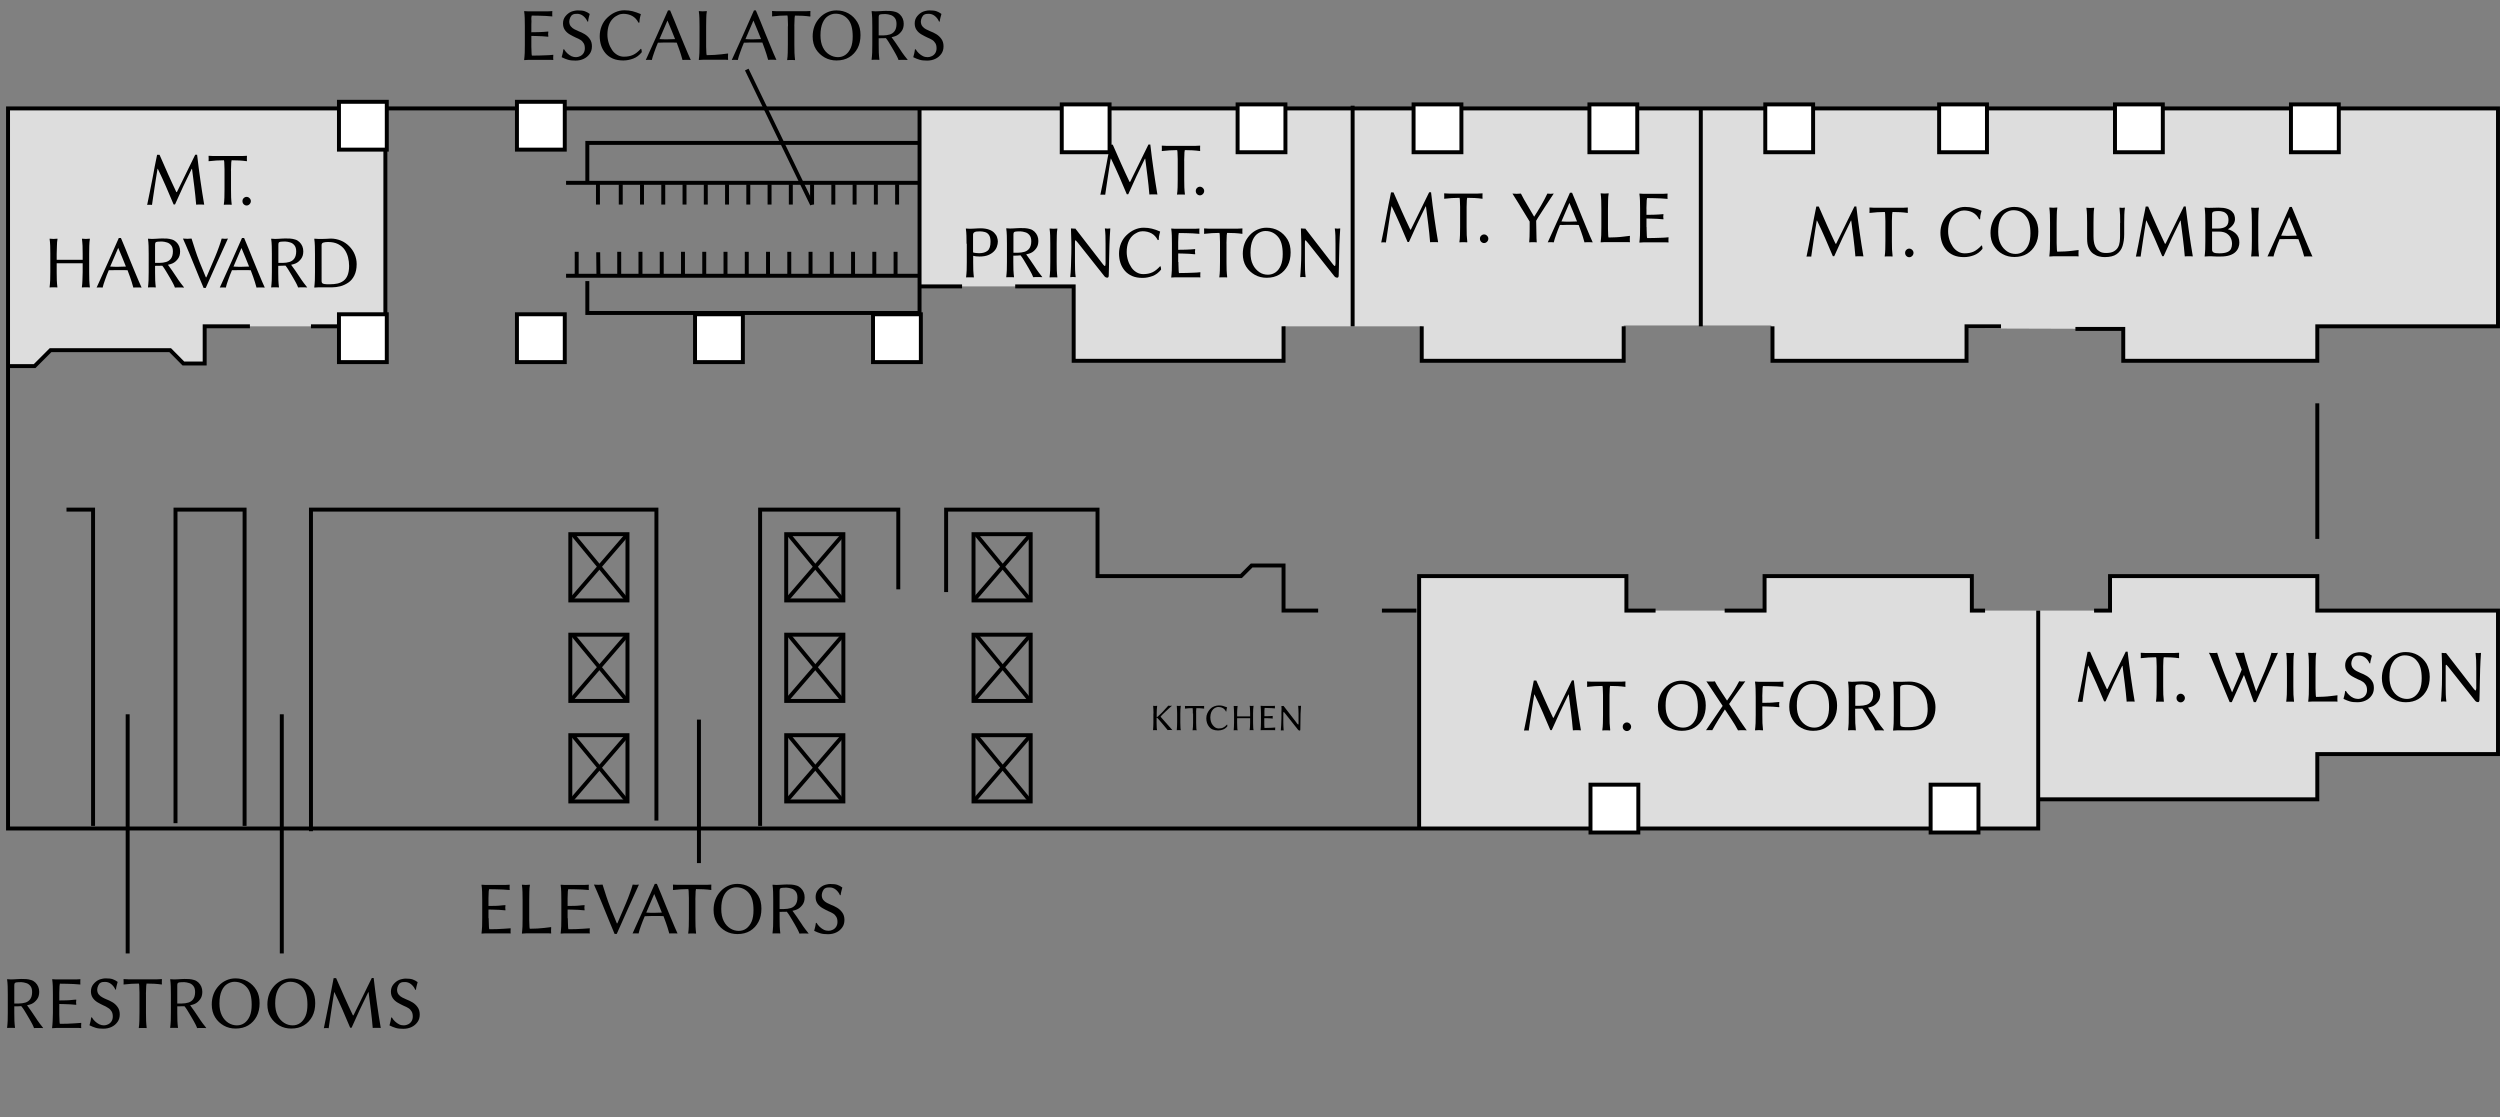 <?xml version="1.0" encoding="utf-8"?>
<!-- Generator: Adobe Illustrator 26.3.1, SVG Export Plug-In . SVG Version: 6.00 Build 0)  -->
<svg version="1.1" id="Layer_1" xmlns="http://www.w3.org/2000/svg" xmlns:xlink="http://www.w3.org/1999/xlink" x="0px" y="0px"
	 viewBox="0 0 211.68 94.6" style="enable-background:new 0 0 211.68 94.6;" xml:space="preserve">
<rect x="0" y="0" width="211.68" height="94.6" fill="#808080" stroke="none"/>
<style type="text/css">
	.st0{fill:#DDDDDD;}
	.st1{fill:none;stroke:#000000;stroke-width:0.335;stroke-miterlimit:3.864;}
	.st2{fill:#FFFFFF;}
	.st3{fill:none;stroke:#000000;stroke-width:0.335;}
</style>
<g>
	<polygon class="st0" points="120.16,48.78 120.16,70.15 172.58,70.15 172.58,67.68 196.21,67.68 196.21,63.85 211.48,63.73 
		211.48,51.73 196.21,51.7 196.21,48.78 178.66,48.78 178.66,51.7 166.96,51.7 166.96,48.78 149.41,48.78 149.41,51.7 137.71,51.7 
		137.71,48.78 	"/>
	<polygon class="st0" points="77.86,9.18 77.86,24.25 90.91,24.25 90.91,30.55 108.68,30.55 108.68,27.63 120.38,27.63 
		120.38,30.55 137.48,30.56 137.48,27.56 149.98,27.56 149.98,30.56 166.51,30.55 166.51,27.81 179.78,27.85 179.78,30.55 
		196.21,30.55 196.21,27.63 211.51,27.63 211.48,9.06 	"/>
	<polygon class="st0" points="0.68,9.18 0.68,31 2.93,31 4.28,29.65 14.41,29.65 15.53,30.78 17.33,30.78 17.33,27.63 28.5,27.63 
		28.7,26.62 32.75,26.62 32.75,9.18 	"/>
	<polyline class="st1" points="175.73,27.85 179.78,27.85 179.78,30.55 196.21,30.55 196.21,27.63 211.51,27.63 211.51,9.18 
		0.68,9.18 0.68,70.15 172.58,70.15 172.58,51.7 	"/>
	<polyline class="st1" points="172.58,67.68 196.21,67.68 196.21,63.85 211.51,63.85 211.51,51.7 196.21,51.7 196.21,48.78 
		178.66,48.78 178.66,51.7 177.31,51.7 	"/>
	<polyline class="st1" points="168.08,51.7 166.96,51.7 166.96,48.78 149.41,48.78 149.41,51.7 146.03,51.7 	"/>
	<polyline class="st1" points="140.18,51.7 137.71,51.7 137.71,48.78 120.16,48.78 120.16,70.15 	"/>
	<line class="st1" x1="119.93" y1="51.7" x2="117.01" y2="51.7"/>
	<polyline class="st1" points="111.61,51.7 108.68,51.7 108.68,47.88 105.98,47.88 105.08,48.78 92.93,48.78 92.93,43.15 
		80.11,43.15 80.11,50.13 	"/>
	<polyline class="st1" points="76.06,49.9 76.06,43.15 64.36,43.15 64.36,69.93 	"/>
	<polyline class="st1" points="55.58,69.48 55.58,43.15 26.33,43.15 26.33,70.38 	"/>
	<polyline class="st1" points="20.71,69.93 20.71,43.15 14.86,43.15 14.86,69.7 	"/>
	<polyline class="st1" points="7.88,69.93 7.88,43.15 5.63,43.15 	"/>
	<polyline class="st1" points="0.83,31 2.93,31 4.28,29.65 14.41,29.65 15.53,30.78 17.33,30.78 17.33,27.63 21.16,27.63 	"/>
	<polyline class="st1" points="26.33,27.63 30.16,27.63 32.63,27.63 32.63,8.73 	"/>
	<polyline class="st1" points="77.86,9.18 77.86,26.5 49.73,26.5 49.73,23.8 	"/>
	<polyline class="st1" points="49.73,15.48 49.73,12.1 77.86,12.1 	"/>
	<line class="st1" x1="77.86" y1="24.25" x2="81.46" y2="24.25"/>
	<polyline class="st1" points="85.96,24.25 90.91,24.25 90.91,30.55 108.68,30.55 108.68,27.63 	"/>
	<line class="st1" x1="114.53" y1="27.63" x2="114.53" y2="8.95"/>
	<polyline class="st1" points="120.38,27.63 120.38,30.55 137.48,30.55 137.48,27.63 	"/>
	<line class="st1" x1="144.01" y1="27.63" x2="144.01" y2="9.18"/>
	<polyline class="st1" points="150.08,27.63 150.08,30.55 166.51,30.55 166.51,27.63 169.43,27.63 	"/>
	<line class="st1" x1="196.21" y1="34.15" x2="196.21" y2="45.63"/>
	<line class="st1" x1="47.93" y1="23.35" x2="77.86" y2="23.35"/>
	<line class="st1" x1="47.93" y1="15.48" x2="77.86" y2="15.48"/>
	<line class="st1" x1="75.83" y1="21.32" x2="75.83" y2="23.35"/>
	<line class="st1" x1="74.03" y1="21.32" x2="74.03" y2="23.35"/>
	<line class="st1" x1="72.23" y1="21.32" x2="72.23" y2="23.35"/>
	<line class="st1" x1="70.43" y1="21.32" x2="70.43" y2="23.35"/>
	<line class="st1" x1="68.63" y1="21.32" x2="68.63" y2="23.35"/>
	<line class="st1" x1="66.83" y1="21.32" x2="66.83" y2="23.35"/>
	<line class="st1" x1="65.03" y1="21.32" x2="65.03" y2="23.35"/>
	<line class="st1" x1="63.23" y1="21.32" x2="63.23" y2="23.35"/>
	<line class="st1" x1="61.43" y1="21.32" x2="61.43" y2="23.35"/>
	<line class="st1" x1="59.63" y1="21.32" x2="59.63" y2="23.35"/>
	<line class="st1" x1="57.83" y1="21.32" x2="57.83" y2="23.35"/>
	<line class="st1" x1="56.03" y1="21.32" x2="56.03" y2="23.35"/>
	<line class="st1" x1="54.23" y1="21.32" x2="54.23" y2="23.35"/>
	<line class="st1" x1="52.43" y1="21.32" x2="52.43" y2="23.35"/>
	<line class="st1" x1="50.63" y1="15.48" x2="50.63" y2="17.32"/>
	<line class="st1" x1="48.83" y1="21.32" x2="48.83" y2="23.35"/>
	<rect x="28.69" y="8.62" class="st2" width="4.05" height="4.05"/>
	<rect x="28.7" y="8.62" class="st1" width="4.05" height="4.05"/>
	<rect x="28.69" y="26.61" class="st2" width="4.05" height="4.05"/>
	<rect x="28.7" y="26.61" class="st1" width="4.05" height="4.05"/>
	<rect x="43.77" y="26.61" class="st2" width="4.05" height="4.05"/>
	<rect x="43.77" y="26.61" class="st1" width="4.05" height="4.05"/>
	<rect x="58.84" y="26.61" class="st2" width="4.05" height="4.05"/>
	<rect x="58.85" y="26.61" class="st1" width="4.05" height="4.05"/>
	<rect x="73.92" y="26.61" class="st2" width="4.05" height="4.05"/>
	<rect x="73.92" y="26.61" class="st1" width="4.05" height="4.05"/>
	<rect x="89.89" y="8.84" class="st2" width="4.05" height="4.05"/>
	<rect x="89.9" y="8.84" class="st1" width="4.05" height="4.05"/>
	<rect x="104.79" y="8.84" class="st2" width="4.05" height="4.05"/>
	<rect x="104.79" y="8.84" class="st1" width="4.05" height="4.05"/>
	<rect x="119.68" y="8.84" class="st2" width="4.05" height="4.05"/>
	<rect x="119.69" y="8.84" class="st1" width="4.05" height="4.05"/>
	<rect x="134.58" y="8.84" class="st2" width="4.05" height="4.05"/>
	<rect x="134.58" y="8.84" class="st1" width="4.05" height="4.05"/>
	<rect x="149.47" y="8.84" class="st2" width="4.05" height="4.05"/>
	<rect x="149.47" y="8.84" class="st1" width="4.05" height="4.05"/>
	<rect x="164.19" y="8.84" class="st2" width="4.05" height="4.05"/>
	<rect x="164.19" y="8.84" class="st1" width="4.05" height="4.05"/>
	<rect x="179.08" y="8.84" class="st2" width="4.05" height="4.05"/>
	<rect x="179.08" y="8.84" class="st1" width="4.05" height="4.05"/>
	<rect x="193.98" y="8.84" class="st2" width="4.05" height="4.05"/>
	<rect x="193.98" y="8.84" class="st1" width="4.05" height="4.05"/>
	<rect x="43.77" y="8.62" class="st2" width="4.05" height="4.05"/>
	<rect x="43.77" y="8.62" class="st1" width="4.05" height="4.05"/>
	<rect x="48.29" y="45.23" class="st1" width="4.84" height="5.61"/>
	<line class="st1" x1="48.48" y1="45.23" x2="53.03" y2="50.74"/>
	<line class="st1" x1="53.13" y1="45.23" x2="48.29" y2="50.84"/>
	<rect x="48.29" y="53.74" class="st1" width="4.84" height="5.61"/>
	<line class="st1" x1="48.48" y1="53.74" x2="53.03" y2="59.25"/>
	<line class="st1" x1="53.13" y1="53.74" x2="48.29" y2="59.35"/>
	<rect x="48.29" y="62.25" class="st1" width="4.84" height="5.61"/>
	<line class="st1" x1="48.48" y1="62.25" x2="53.03" y2="67.76"/>
	<line class="st1" x1="53.13" y1="62.25" x2="48.29" y2="67.86"/>
	<rect x="66.57" y="45.23" class="st1" width="4.84" height="5.61"/>
	<line class="st1" x1="66.76" y1="45.23" x2="71.31" y2="50.74"/>
	<line class="st1" x1="71.41" y1="45.23" x2="66.57" y2="50.84"/>
	<rect x="66.57" y="53.74" class="st1" width="4.84" height="5.61"/>
	<line class="st1" x1="66.76" y1="53.74" x2="71.31" y2="59.25"/>
	<line class="st1" x1="71.41" y1="53.74" x2="66.57" y2="59.35"/>
	<rect x="66.57" y="62.25" class="st1" width="4.84" height="5.61"/>
	<line class="st1" x1="66.76" y1="62.25" x2="71.31" y2="67.76"/>
	<line class="st1" x1="71.41" y1="62.25" x2="66.57" y2="67.86"/>
	<rect x="82.43" y="45.23" class="st1" width="4.84" height="5.61"/>
	<line class="st1" x1="82.63" y1="45.23" x2="87.17" y2="50.74"/>
	<line class="st1" x1="87.27" y1="45.23" x2="82.43" y2="50.84"/>
	<rect x="82.43" y="53.74" class="st1" width="4.84" height="5.61"/>
	<line class="st1" x1="82.63" y1="53.74" x2="87.17" y2="59.25"/>
	<line class="st1" x1="87.27" y1="53.74" x2="82.43" y2="59.35"/>
	<rect x="82.43" y="62.25" class="st1" width="4.84" height="5.61"/>
	<line class="st1" x1="82.63" y1="62.25" x2="87.17" y2="67.76"/>
	<line class="st1" x1="87.27" y1="62.25" x2="82.43" y2="67.86"/>
	<line class="st1" x1="10.81" y1="80.73" x2="10.81" y2="60.48"/>
	<line class="st1" x1="23.86" y1="80.73" x2="23.86" y2="60.48"/>
	<line class="st1" x1="59.18" y1="73.08" x2="59.18" y2="60.93"/>
	<rect x="134.67" y="66.44" class="st2" width="4.05" height="4.05"/>
	<rect x="134.67" y="66.44" class="st1" width="4.05" height="4.05"/>
	<rect x="163.47" y="66.44" class="st2" width="4.05" height="4.05"/>
	<rect x="163.47" y="66.44" class="st1" width="4.05" height="4.05"/>
	<line class="st1" x1="50.65" y1="21.36" x2="50.67" y2="23.35"/>
	<line class="st1" x1="75.96" y1="15.6" x2="75.96" y2="17.32"/>
	<line class="st1" x1="74.16" y1="15.6" x2="74.16" y2="17.32"/>
	<line class="st1" x1="72.36" y1="15.6" x2="72.36" y2="17.32"/>
	<line class="st1" x1="70.56" y1="15.6" x2="70.56" y2="17.32"/>
	<line class="st1" x1="68.76" y1="15.6" x2="68.76" y2="17.32"/>
	<line class="st1" x1="66.96" y1="15.6" x2="66.96" y2="17.32"/>
	<line class="st1" x1="65.16" y1="15.6" x2="65.16" y2="17.32"/>
	<line class="st1" x1="63.36" y1="15.6" x2="63.36" y2="17.32"/>
	<line class="st1" x1="61.56" y1="15.6" x2="61.56" y2="17.32"/>
	<line class="st1" x1="59.76" y1="15.6" x2="59.76" y2="17.32"/>
	<line class="st1" x1="57.96" y1="15.6" x2="57.96" y2="17.32"/>
	<line class="st1" x1="56.16" y1="15.6" x2="56.16" y2="17.32"/>
	<line class="st1" x1="54.36" y1="15.6" x2="54.36" y2="17.32"/>
	<line class="st1" x1="52.56" y1="15.6" x2="52.56" y2="17.32"/>
	<g>
		<path d="M94.01,12.25h0.21c0.24,0.54,0.47,1.08,0.7,1.59s0.47,1.04,0.72,1.56h0.05l1.55-3.16h0.16c0.09,0.77,0.18,1.5,0.28,2.18
			s0.2,1.36,0.32,2.05c-0.05-0.01-0.11-0.01-0.18-0.01s-0.13,0-0.18,0c-0.05,0-0.1,0-0.16,0s-0.11,0.01-0.16,0.01
			c-0.04-0.53-0.1-1.04-0.16-1.54s-0.12-0.99-0.19-1.49h-0.03c-0.25,0.5-0.49,1-0.72,1.49s-0.46,1-0.69,1.52h-0.12
			c-0.2-0.49-0.42-0.99-0.64-1.5s-0.46-1.02-0.7-1.52h-0.02c-0.04,0.24-0.08,0.51-0.13,0.79s-0.09,0.56-0.13,0.85
			s-0.09,0.55-0.12,0.8s-0.07,0.45-0.09,0.62c-0.03-0.01-0.06-0.01-0.1-0.01s-0.06,0-0.1,0c-0.04,0-0.08,0-0.11,0
			s-0.07,0.01-0.1,0.01c0.06-0.29,0.13-0.62,0.2-0.98s0.14-0.72,0.22-1.1s0.14-0.75,0.21-1.12S93.96,12.58,94.01,12.25z"/>
		<path d="M99.72,13.63c0-0.03,0-0.08,0-0.16s0-0.18-0.01-0.28s-0.01-0.2-0.01-0.29s-0.02-0.15-0.03-0.19
			c-0.42,0-0.85,0.03-1.29,0.08l-0.01-0.02c0.01-0.1,0.01-0.24,0-0.42l0.01-0.02c0.05,0,0.11,0.01,0.18,0.01s0.14,0.01,0.2,0.01
			h2.46c0.07,0,0.14,0,0.21-0.01s0.13-0.01,0.18-0.01l0.01,0.02c-0.01,0.18-0.01,0.32,0,0.42l-0.01,0.02
			c-0.43-0.06-0.86-0.08-1.29-0.08c-0.01,0.04-0.02,0.1-0.03,0.19s-0.01,0.18-0.01,0.29s0,0.19-0.01,0.28s0,0.14,0,0.16v1.56
			c0,0.24,0,0.46,0.01,0.68s0.03,0.41,0.05,0.59l-0.02,0.02c-0.04-0.01-0.09-0.01-0.16-0.01s-0.12,0-0.16,0s-0.09,0-0.16,0
			s-0.12,0.01-0.16,0.01l-0.01-0.02c0.03-0.17,0.04-0.37,0.05-0.59s0.01-0.45,0.01-0.69V13.63z"/>
		<path d="M101.25,16.17c0-0.1,0.03-0.18,0.1-0.25s0.15-0.11,0.25-0.11c0.1,0,0.18,0.04,0.25,0.11s0.11,0.15,0.11,0.25
			c0,0.1-0.04,0.19-0.11,0.26s-0.15,0.11-0.25,0.11c-0.1,0-0.18-0.04-0.25-0.11S101.25,16.27,101.25,16.17z"/>
	</g>
	<g>
		<path d="M81.84,20.64c0-0.24,0-0.46-0.01-0.68s-0.02-0.41-0.05-0.59l0.01-0.02c0.04,0,0.09,0.01,0.16,0.01s0.12,0.01,0.16,0.01
			c0.06,0,0.16,0,0.28-0.01s0.24-0.02,0.36-0.02s0.2-0.01,0.26-0.01c0.29,0,0.54,0.04,0.73,0.11s0.34,0.16,0.45,0.28
			s0.19,0.23,0.23,0.36s0.07,0.25,0.07,0.37c0,0.14-0.03,0.28-0.08,0.43s-0.14,0.29-0.26,0.41s-0.28,0.23-0.48,0.31
			s-0.44,0.12-0.73,0.12c-0.22,0-0.4-0.02-0.54-0.06v0.54c0,0.24,0,0.46,0.01,0.68s0.03,0.41,0.05,0.59l-0.01,0.02
			c-0.04-0.01-0.09-0.01-0.16-0.01s-0.12,0-0.16,0s-0.09,0-0.16,0s-0.12,0.01-0.16,0.01l-0.01-0.02c0.02-0.17,0.04-0.37,0.05-0.59
			s0.01-0.45,0.01-0.69V20.64z M82.39,19.87v1.5c0.04,0.02,0.12,0.04,0.23,0.05s0.2,0.02,0.28,0.02c0.31,0,0.55-0.07,0.72-0.21
			s0.25-0.39,0.25-0.76c0-0.25-0.04-0.44-0.13-0.57s-0.2-0.21-0.34-0.25s-0.28-0.06-0.43-0.06c-0.23,0-0.38,0.02-0.46,0.07
			S82.39,19.78,82.39,19.87z"/>
		<path d="M85.8,21.65v0.54c0,0.24,0,0.46,0.01,0.68s0.03,0.41,0.05,0.59l-0.01,0.02c-0.04-0.01-0.09-0.01-0.16-0.01s-0.12,0-0.16,0
			s-0.09,0-0.16,0s-0.12,0.01-0.16,0.01l-0.01-0.02c0.02-0.17,0.04-0.37,0.05-0.59s0.01-0.45,0.01-0.69v-1.56
			c0-0.24,0-0.46-0.01-0.68s-0.02-0.41-0.05-0.59l0.01-0.02c0.04,0,0.09,0.01,0.16,0.01s0.12,0.01,0.16,0.01
			c0.06,0,0.15,0,0.27-0.01s0.23-0.02,0.34-0.02s0.19-0.01,0.25-0.01c0.13,0,0.27,0,0.42,0.01s0.28,0.04,0.42,0.08
			s0.25,0.11,0.36,0.21c0.22,0.21,0.33,0.48,0.33,0.79c0,0.26-0.06,0.47-0.19,0.64s-0.27,0.3-0.45,0.38
			c-0.04,0.02-0.09,0.04-0.16,0.06s-0.14,0.04-0.23,0.06c0.1,0.13,0.22,0.29,0.34,0.47s0.25,0.36,0.37,0.55s0.24,0.36,0.36,0.52
			s0.21,0.28,0.29,0.37l-0.01,0.02c-0.06-0.01-0.13-0.01-0.19-0.01s-0.13,0-0.19,0c-0.06,0-0.12,0-0.19,0s-0.13,0.01-0.19,0.01
			c-0.02-0.07-0.07-0.17-0.13-0.3s-0.15-0.27-0.23-0.42s-0.17-0.29-0.24-0.41c-0.08-0.13-0.16-0.26-0.23-0.38s-0.16-0.24-0.24-0.34
			C86.23,21.64,86.03,21.65,85.8,21.65z M86.4,19.59c-0.19,0-0.33,0.01-0.41,0.02s-0.13,0.04-0.15,0.08s-0.03,0.1-0.03,0.19v1.52
			h0.37c0.21,0,0.4-0.03,0.57-0.08s0.31-0.15,0.41-0.29s0.16-0.34,0.16-0.6c0-0.23-0.05-0.4-0.15-0.52s-0.21-0.2-0.35-0.24
			S86.53,19.59,86.4,19.59z"/>
		<path d="M88.93,20.64c0-0.24,0-0.46-0.01-0.68s-0.02-0.41-0.05-0.59l0.01-0.02c0.04,0,0.09,0.01,0.16,0.01s0.12,0.01,0.16,0.01
			s0.09,0,0.16-0.01s0.12-0.01,0.16-0.01l0.01,0.02c-0.03,0.17-0.05,0.36-0.05,0.58s-0.01,0.45-0.01,0.69v1.56
			c0,0.24,0,0.46,0.01,0.68s0.03,0.41,0.05,0.59l-0.01,0.02c-0.04-0.01-0.09-0.01-0.16-0.01s-0.12,0-0.16,0s-0.09,0-0.16,0
			s-0.12,0.01-0.16,0.01l-0.01-0.02c0.02-0.17,0.04-0.37,0.05-0.59s0.01-0.45,0.01-0.69V20.64z"/>
		<path d="M90.68,19.36l0.01-0.02c0.07,0.01,0.16,0.02,0.27,0.02c0.02,0,0.04,0,0.09-0.01l2.18,2.82c0.01,0.01,0.02,0.02,0.03,0.04
			s0.02,0.03,0.03,0.04c0.11,0.15,0.19,0.24,0.24,0.27s0.07-0.03,0.08-0.19v-1.7c0-0.24,0-0.46-0.01-0.68s-0.02-0.41-0.05-0.59
			l0.01-0.02c0.08,0.01,0.15,0.02,0.22,0.02c0.07,0,0.14-0.01,0.22-0.02l0.01,0.02c-0.03,0.47-0.06,0.91-0.07,1.33
			s-0.02,0.84-0.03,1.27s-0.01,0.88-0.03,1.36c0,0.06-0.01,0.11-0.03,0.14s-0.05,0.05-0.09,0.05c-0.11,0-0.2-0.05-0.27-0.15
			l-2.22-2.8c-0.12-0.15-0.19-0.22-0.22-0.21s-0.03,0.12-0.03,0.31v1.52c0,0.24,0,0.46,0.01,0.68s0.02,0.41,0.05,0.59l-0.01,0.02
			c-0.08-0.01-0.15-0.02-0.22-0.02c-0.07,0-0.14,0.01-0.22,0.02l-0.01-0.02c0.03-0.25,0.05-0.55,0.06-0.89s0.02-0.7,0.03-1.08
			s0.01-0.75,0-1.12S90.69,19.66,90.68,19.36z"/>
		<path d="M96.83,19.28c0.26,0,0.49,0.03,0.7,0.08s0.44,0.13,0.69,0.24l0.01,0.02c-0.02,0.09-0.04,0.16-0.06,0.23
			s-0.03,0.13-0.04,0.2s-0.02,0.16-0.02,0.27l-0.08,0.01c-0.13-0.26-0.31-0.45-0.53-0.57s-0.48-0.18-0.76-0.18
			c-0.13,0-0.28,0.03-0.43,0.1s-0.3,0.16-0.44,0.3s-0.26,0.32-0.34,0.54s-0.13,0.5-0.13,0.82c0,0.25,0.04,0.48,0.11,0.71
			s0.17,0.42,0.29,0.6s0.27,0.31,0.44,0.41s0.36,0.15,0.56,0.15c0.3,0,0.55-0.05,0.77-0.15s0.43-0.27,0.66-0.52l0.04,0.02
			c0.01,0.03,0.02,0.07,0.03,0.13s0.01,0.1,0.01,0.14c-0.21,0.26-0.45,0.44-0.72,0.54s-0.55,0.16-0.84,0.16
			c-0.34,0-0.64-0.05-0.89-0.16s-0.46-0.26-0.62-0.45s-0.29-0.41-0.37-0.66s-0.12-0.51-0.12-0.79c0-0.31,0.06-0.6,0.17-0.87
			s0.27-0.5,0.47-0.69s0.42-0.35,0.67-0.46S96.56,19.28,96.83,19.28z"/>
		<path d="M99.78,22.19c0,0.03,0,0.08,0,0.17s0,0.18,0.01,0.28s0.01,0.2,0.01,0.29s0.02,0.15,0.03,0.19c0.21,0,0.42,0,0.64-0.01
			s0.41-0.02,0.58-0.02s0.37-0.02,0.58-0.04l0.01,0.02c-0.01,0.07-0.01,0.14-0.01,0.21c0,0.03,0,0.06,0,0.08s0,0.06,0.01,0.11
			l-0.01,0.02c-0.05-0.01-0.11-0.01-0.18-0.01s-0.13,0-0.2,0h-1.74c-0.11,0-0.22,0.01-0.33,0.02l-0.01-0.02
			c0.02-0.17,0.04-0.37,0.05-0.59s0.01-0.45,0.01-0.69v-1.56c0-0.24,0-0.46-0.01-0.68s-0.02-0.41-0.05-0.59l0.01-0.02
			c0.11,0.01,0.22,0.02,0.32,0.02h1.67c0.07,0,0.13,0,0.2-0.01s0.13-0.01,0.18-0.01l0.01,0.02c0,0.04-0.01,0.09-0.01,0.13
			s0,0.08,0,0.11c0,0.03,0,0.06,0,0.09s0,0.06,0.01,0.08l-0.01,0.02c-0.2-0.02-0.38-0.03-0.55-0.04s-0.35-0.02-0.56-0.02
			s-0.41-0.01-0.63-0.01c-0.01,0.04-0.02,0.1-0.03,0.19s-0.01,0.18-0.01,0.29s-0.01,0.19-0.01,0.28s0,0.14,0,0.16v0.5
			c0.25,0,0.46,0,0.62-0.01s0.31-0.01,0.43-0.02s0.25-0.02,0.37-0.03l0.02,0.02c0,0.03-0.01,0.06-0.01,0.1s-0.01,0.07-0.01,0.1
			c0,0.03,0,0.06,0.01,0.1s0.01,0.07,0.01,0.1l-0.02,0.02c-0.14-0.02-0.31-0.03-0.49-0.04s-0.36-0.02-0.53-0.02s-0.3-0.01-0.4-0.01
			V22.19z"/>
		<path d="M103.3,20.64c0-0.03,0-0.08,0-0.16s0-0.18-0.01-0.28s-0.01-0.2-0.01-0.29s-0.02-0.15-0.03-0.19
			c-0.42,0-0.85,0.03-1.29,0.08l-0.01-0.02c0.01-0.1,0.01-0.24,0-0.42l0.01-0.02c0.05,0,0.11,0.01,0.18,0.01s0.14,0.01,0.2,0.01
			h2.46c0.07,0,0.14,0,0.21-0.01s0.13-0.01,0.18-0.01l0.01,0.02c-0.01,0.18-0.01,0.32,0,0.42l-0.01,0.02
			c-0.43-0.06-0.86-0.08-1.29-0.08c-0.01,0.04-0.02,0.1-0.03,0.19s-0.01,0.18-0.01,0.29s0,0.19-0.01,0.28s0,0.14,0,0.16v1.56
			c0,0.24,0,0.46,0.01,0.68s0.03,0.41,0.05,0.59l-0.02,0.02c-0.04-0.01-0.09-0.01-0.16-0.01s-0.12,0-0.16,0s-0.09,0-0.16,0
			s-0.12,0.01-0.16,0.01l-0.01-0.02c0.03-0.17,0.04-0.37,0.05-0.59s0.01-0.45,0.01-0.69V20.64z"/>
		<path d="M109.28,21.37c0,0.42-0.08,0.8-0.25,1.12s-0.41,0.58-0.71,0.76s-0.66,0.27-1.07,0.27c-0.36,0-0.7-0.08-1-0.25
			s-0.55-0.4-0.74-0.7s-0.28-0.67-0.28-1.08c0-0.31,0.05-0.6,0.15-0.87s0.25-0.5,0.43-0.7s0.4-0.36,0.64-0.47s0.51-0.17,0.79-0.17
			c0.38,0,0.73,0.09,1.03,0.26s0.55,0.42,0.74,0.73S109.28,20.95,109.28,21.37z M107.15,19.56c-0.2,0-0.4,0.06-0.6,0.18
			s-0.36,0.31-0.48,0.58s-0.19,0.62-0.19,1.07c0,0.41,0.07,0.75,0.21,1.03s0.33,0.48,0.55,0.63s0.47,0.21,0.72,0.21
			c0.24,0,0.45-0.07,0.64-0.2s0.34-0.33,0.45-0.59s0.16-0.58,0.16-0.96c0-0.66-0.13-1.15-0.4-1.46S107.6,19.56,107.15,19.56z"/>
		<path d="M110.15,19.36l0.01-0.02c0.07,0.01,0.16,0.02,0.27,0.02c0.02,0,0.04,0,0.09-0.01l2.18,2.82c0.01,0.01,0.02,0.02,0.03,0.04
			s0.02,0.03,0.03,0.04c0.11,0.15,0.19,0.24,0.24,0.27s0.07-0.03,0.08-0.19v-1.7c0-0.24,0-0.46-0.01-0.68s-0.02-0.41-0.05-0.59
			l0.01-0.02c0.08,0.01,0.15,0.02,0.22,0.02c0.07,0,0.14-0.01,0.22-0.02l0.01,0.02c-0.03,0.47-0.06,0.91-0.07,1.33
			s-0.02,0.84-0.03,1.27s-0.01,0.88-0.03,1.36c0,0.06-0.01,0.11-0.03,0.14s-0.04,0.05-0.09,0.05c-0.11,0-0.2-0.05-0.27-0.15
			l-2.22-2.8c-0.12-0.15-0.19-0.22-0.22-0.21s-0.03,0.12-0.03,0.31v1.52c0,0.24,0,0.46,0.01,0.68s0.02,0.41,0.05,0.59l-0.01,0.02
			c-0.08-0.01-0.15-0.02-0.22-0.02c-0.07,0-0.14,0.01-0.22,0.02l-0.01-0.02c0.03-0.25,0.04-0.55,0.06-0.89s0.03-0.7,0.03-1.08
			s0.01-0.75,0-1.12S110.16,19.66,110.15,19.36z"/>
	</g>
	<g>
		<path d="M117.78,16.29h0.21c0.24,0.54,0.47,1.08,0.7,1.59s0.47,1.04,0.72,1.56h0.05l1.55-3.16h0.16c0.09,0.77,0.18,1.5,0.28,2.18
			c0.1,0.68,0.2,1.36,0.32,2.05c-0.05-0.01-0.11-0.01-0.18-0.01s-0.13,0-0.18,0c-0.05,0-0.1,0-0.16,0s-0.11,0.01-0.16,0.01
			c-0.04-0.53-0.1-1.04-0.16-1.54s-0.12-0.99-0.19-1.49h-0.03c-0.25,0.5-0.49,1-0.72,1.49c-0.23,0.49-0.46,1-0.69,1.52h-0.12
			c-0.2-0.49-0.42-0.99-0.64-1.5s-0.46-1.02-0.7-1.52h-0.02c-0.04,0.24-0.08,0.51-0.13,0.79s-0.09,0.56-0.13,0.85
			s-0.09,0.55-0.12,0.8c-0.04,0.25-0.07,0.45-0.09,0.62c-0.03-0.01-0.07-0.01-0.1-0.01s-0.06,0-0.09,0c-0.04,0-0.08,0-0.11,0
			s-0.07,0.01-0.1,0.01c0.06-0.29,0.13-0.62,0.2-0.98c0.07-0.36,0.14-0.72,0.21-1.1s0.14-0.75,0.21-1.12S117.73,16.61,117.78,16.29z
			"/>
		<path d="M123.63,17.67c0-0.03,0-0.08,0-0.16s0-0.18-0.01-0.28s-0.01-0.2-0.01-0.29s-0.02-0.15-0.03-0.19
			c-0.42,0-0.85,0.03-1.29,0.08l-0.01-0.02c0.01-0.1,0.01-0.24,0-0.42l0.01-0.02c0.05,0,0.11,0.01,0.18,0.01s0.14,0.01,0.2,0.01
			h2.46c0.07,0,0.14,0,0.21-0.01s0.13-0.01,0.18-0.01l0.01,0.02c-0.01,0.18-0.01,0.32,0,0.42l-0.01,0.02
			c-0.43-0.06-0.86-0.08-1.29-0.08c-0.01,0.04-0.02,0.1-0.03,0.19s-0.01,0.18-0.01,0.29s0,0.19-0.01,0.28c0,0.08,0,0.14,0,0.16v1.56
			c0,0.24,0,0.46,0.01,0.68c0.01,0.21,0.03,0.41,0.05,0.59l-0.02,0.02c-0.04-0.01-0.09-0.01-0.16-0.01s-0.12,0-0.16,0
			s-0.09,0-0.16,0s-0.12,0.01-0.16,0.01l-0.01-0.02c0.03-0.17,0.04-0.37,0.05-0.59c0.01-0.22,0.01-0.45,0.01-0.69V17.67z"/>
		<path d="M125.31,20.21c0-0.1,0.03-0.18,0.1-0.25s0.15-0.11,0.25-0.11c0.1,0,0.18,0.04,0.25,0.11s0.11,0.15,0.11,0.25
			c0,0.1-0.04,0.19-0.11,0.26s-0.15,0.11-0.25,0.11c-0.1,0-0.18-0.04-0.25-0.11S125.31,20.31,125.31,20.21z"/>
		<path d="M130.07,18.69c0,0.16,0,0.33,0.01,0.51s0.01,0.36,0.01,0.53s0.01,0.33,0.01,0.47c0.01,0.14,0.01,0.25,0.02,0.32
			c-0.04-0.01-0.09-0.01-0.16-0.01s-0.12,0-0.16,0c-0.04,0-0.09,0-0.16,0c-0.07,0-0.12,0.01-0.16,0.01
			c0.01-0.12,0.02-0.27,0.03-0.47s0.01-0.41,0.01-0.64s0-0.45,0-0.65c-0.05-0.08-0.12-0.2-0.22-0.36s-0.21-0.34-0.33-0.54
			s-0.25-0.39-0.36-0.59c-0.12-0.2-0.23-0.37-0.33-0.53s-0.17-0.27-0.22-0.35c0.05,0,0.11,0.01,0.18,0.01
			c0.06,0,0.13,0.01,0.18,0.01c0.05,0,0.11,0,0.18-0.01c0.06,0,0.12-0.01,0.18-0.01c0.17,0.34,0.35,0.66,0.54,0.97
			c0.19,0.31,0.38,0.64,0.58,0.99c0.19-0.29,0.38-0.6,0.58-0.94s0.38-0.68,0.54-1.02c0.04,0,0.08,0.01,0.13,0.01
			c0.05,0,0.09,0.01,0.14,0.01c0.04,0,0.08,0,0.13-0.01c0.05,0,0.1-0.01,0.14-0.01c-0.26,0.39-0.48,0.73-0.67,1.01
			c-0.19,0.28-0.34,0.53-0.47,0.73S130.16,18.52,130.07,18.69z"/>
		<path d="M132.08,19.05c-0.12,0.28-0.22,0.54-0.31,0.8s-0.17,0.48-0.21,0.67c-0.04-0.01-0.09-0.01-0.15-0.01c-0.06,0-0.11,0-0.14,0
			c-0.03,0-0.07,0-0.11,0c-0.04,0-0.08,0.01-0.11,0.01c0.32-0.7,0.64-1.4,0.95-2.1c0.31-0.7,0.62-1.4,0.93-2.1h0.18
			c0.12,0.28,0.24,0.58,0.38,0.91c0.13,0.33,0.26,0.66,0.4,0.99s0.26,0.65,0.39,0.95s0.24,0.57,0.34,0.81s0.18,0.42,0.24,0.54
			c-0.05-0.01-0.12-0.01-0.19-0.01s-0.14,0-0.19,0c-0.06,0-0.11,0-0.16,0s-0.1,0.01-0.16,0.01c-0.02-0.07-0.07-0.23-0.14-0.48
			s-0.2-0.58-0.35-0.99c-0.07-0.01-0.19-0.01-0.34-0.01c-0.15,0-0.28,0-0.41,0c-0.07,0-0.16,0-0.27,0s-0.21,0-0.32,0.01
			C132.21,19.04,132.13,19.05,132.08,19.05z M133.53,18.75c-0.08-0.22-0.18-0.46-0.29-0.72s-0.23-0.54-0.35-0.84h-0.01l-0.67,1.56
			c0.05,0,0.11,0,0.19,0.01s0.16,0.01,0.25,0.01s0.16,0,0.22,0c0.1,0,0.21,0,0.32-0.01C133.31,18.75,133.42,18.75,133.53,18.75z"/>
		<path d="M136.15,17.67v1.56c0,0.03,0,0.08,0,0.16c0,0.08,0.01,0.17,0.01,0.27s0.01,0.19,0.01,0.27s0.02,0.15,0.03,0.18
			c0.21,0,0.42-0.01,0.64-0.02s0.41-0.03,0.58-0.05s0.37-0.04,0.58-0.07l0.01,0.02c-0.01,0.07-0.01,0.14-0.01,0.23
			c0,0.03,0,0.07,0,0.12s0,0.11,0.01,0.15l-0.01,0.02c-0.05-0.01-0.11-0.01-0.18-0.01s-0.14,0-0.21,0h-1.74
			c-0.11,0-0.21,0.01-0.33,0.02l-0.01-0.02c0.02-0.17,0.04-0.37,0.05-0.59c0.01-0.22,0.01-0.45,0.01-0.69v-1.56
			c0-0.24,0-0.46-0.01-0.68c-0.01-0.21-0.02-0.41-0.05-0.59l0.01-0.02c0.04,0,0.09,0.01,0.16,0.01s0.12,0.01,0.16,0.01
			c0.04,0,0.09,0,0.17-0.01s0.13-0.01,0.17-0.01l0.01,0.02c-0.03,0.17-0.05,0.36-0.05,0.58C136.15,17.2,136.15,17.43,136.15,17.67z"
			/>
		<path d="M139.42,19.23c0,0.03,0,0.08,0,0.17s0,0.18,0.01,0.28c0,0.1,0.01,0.2,0.01,0.29s0.02,0.15,0.03,0.19
			c0.21,0,0.42,0,0.64-0.01s0.41-0.02,0.58-0.02s0.37-0.02,0.58-0.04l0.01,0.02c-0.01,0.07-0.01,0.14-0.01,0.21
			c0,0.03,0,0.06,0,0.08s0,0.06,0.01,0.11l-0.01,0.02c-0.05-0.01-0.11-0.01-0.18-0.01s-0.13,0-0.2,0h-1.74
			c-0.11,0-0.22,0.01-0.33,0.02l-0.01-0.02c0.02-0.17,0.04-0.37,0.05-0.59c0.01-0.22,0.01-0.45,0.01-0.69v-1.56
			c0-0.24,0-0.46-0.01-0.68c-0.01-0.21-0.02-0.41-0.05-0.59l0.01-0.02c0.11,0.01,0.22,0.02,0.32,0.02h1.67c0.07,0,0.13,0,0.2-0.01
			s0.13-0.01,0.18-0.01l0.01,0.02c0,0.04-0.01,0.09-0.01,0.13s0,0.08,0,0.11c0,0.03,0,0.06,0,0.09s0,0.06,0.01,0.08l-0.01,0.02
			c-0.2-0.02-0.38-0.03-0.55-0.04s-0.35-0.02-0.56-0.02s-0.41-0.01-0.62-0.01c-0.01,0.04-0.02,0.1-0.03,0.19s-0.01,0.18-0.01,0.29
			c0,0.1,0,0.19-0.01,0.28s0,0.14,0,0.16v0.5c0.25,0,0.46,0,0.62-0.01c0.16-0.01,0.3-0.01,0.43-0.02c0.12-0.01,0.25-0.02,0.37-0.03
			l0.02,0.02c0,0.03-0.01,0.06-0.01,0.1s-0.01,0.07-0.01,0.1c0,0.03,0,0.06,0.01,0.1s0.01,0.07,0.01,0.1l-0.02,0.02
			c-0.14-0.02-0.31-0.03-0.49-0.04s-0.36-0.02-0.53-0.02s-0.3-0.01-0.4-0.01V19.23z"/>
	</g>
	<g>
		<path d="M153.79,17.49H154c0.24,0.54,0.47,1.08,0.7,1.59s0.47,1.04,0.72,1.56h0.05l1.55-3.16h0.16c0.09,0.77,0.18,1.5,0.28,2.18
			c0.1,0.68,0.2,1.36,0.32,2.05c-0.05-0.01-0.11-0.01-0.18-0.01s-0.13,0-0.18,0c-0.05,0-0.1,0-0.16,0s-0.11,0.01-0.16,0.01
			c-0.04-0.53-0.1-1.04-0.16-1.54s-0.12-0.99-0.19-1.49h-0.03c-0.25,0.5-0.49,1-0.72,1.49c-0.23,0.49-0.46,1-0.69,1.52h-0.12
			c-0.2-0.49-0.42-0.99-0.64-1.5s-0.46-1.02-0.7-1.52h-0.02c-0.04,0.24-0.08,0.51-0.13,0.79s-0.09,0.56-0.13,0.85
			s-0.09,0.55-0.12,0.8c-0.04,0.25-0.07,0.45-0.09,0.62c-0.03-0.01-0.07-0.01-0.1-0.01s-0.06,0-0.09,0c-0.04,0-0.08,0-0.11,0
			s-0.07,0.01-0.1,0.01c0.06-0.29,0.13-0.62,0.2-0.98c0.07-0.36,0.14-0.72,0.21-1.1s0.14-0.75,0.21-1.12S153.73,17.81,153.79,17.49z
			"/>
		<path d="M159.64,18.87c0-0.03,0-0.08,0-0.16s0-0.18-0.01-0.28s-0.01-0.2-0.01-0.29s-0.02-0.15-0.03-0.19
			c-0.42,0-0.85,0.03-1.29,0.08l-0.01-0.02c0.01-0.1,0.01-0.24,0-0.42l0.01-0.02c0.05,0,0.11,0.01,0.18,0.01s0.14,0.01,0.2,0.01
			h2.46c0.07,0,0.14,0,0.21-0.01s0.13-0.01,0.18-0.01l0.01,0.02c-0.01,0.18-0.01,0.32,0,0.42l-0.01,0.02
			c-0.43-0.06-0.86-0.08-1.29-0.08c-0.01,0.04-0.02,0.1-0.03,0.19s-0.01,0.18-0.01,0.29s0,0.19-0.01,0.28c0,0.08,0,0.14,0,0.16v1.56
			c0,0.24,0,0.46,0.01,0.68c0.01,0.21,0.03,0.41,0.05,0.59l-0.02,0.02c-0.04-0.01-0.09-0.01-0.16-0.01s-0.12,0-0.16,0
			s-0.09,0-0.16,0s-0.12,0.01-0.16,0.01l-0.01-0.02c0.03-0.17,0.04-0.37,0.05-0.59c0.01-0.22,0.01-0.45,0.01-0.69V18.87z"/>
		<path d="M161.31,21.41c0-0.1,0.03-0.18,0.1-0.25s0.15-0.11,0.25-0.11c0.1,0,0.18,0.04,0.25,0.11s0.11,0.15,0.11,0.25
			c0,0.1-0.04,0.19-0.11,0.26s-0.15,0.11-0.25,0.11c-0.1,0-0.18-0.04-0.25-0.11S161.31,21.51,161.31,21.41z"/>
		<path d="M166.38,17.52c0.26,0,0.49,0.03,0.7,0.08c0.21,0.05,0.44,0.13,0.69,0.24l0.01,0.02c-0.02,0.09-0.04,0.16-0.06,0.23
			s-0.03,0.13-0.04,0.2s-0.02,0.16-0.02,0.27l-0.08,0.01c-0.13-0.26-0.31-0.45-0.53-0.57s-0.48-0.18-0.76-0.18
			c-0.13,0-0.28,0.03-0.43,0.1s-0.3,0.16-0.44,0.3s-0.26,0.32-0.34,0.54s-0.13,0.5-0.13,0.82c0,0.25,0.04,0.48,0.11,0.71
			s0.17,0.42,0.29,0.6s0.27,0.31,0.44,0.41s0.36,0.15,0.56,0.15c0.3,0,0.55-0.05,0.77-0.15c0.21-0.1,0.43-0.27,0.66-0.52l0.04,0.02
			c0.01,0.03,0.02,0.07,0.03,0.13s0.01,0.1,0.01,0.14c-0.21,0.26-0.45,0.44-0.72,0.54s-0.55,0.16-0.84,0.16
			c-0.34,0-0.64-0.05-0.89-0.16s-0.46-0.26-0.62-0.45s-0.29-0.41-0.37-0.66s-0.12-0.51-0.12-0.79c0-0.31,0.06-0.6,0.17-0.87
			s0.27-0.5,0.47-0.69s0.42-0.35,0.67-0.46S166.11,17.52,166.38,17.52z"/>
		<path d="M172.59,19.61c0,0.42-0.08,0.8-0.25,1.12s-0.41,0.58-0.71,0.76s-0.66,0.27-1.07,0.27c-0.36,0-0.7-0.08-1-0.25
			c-0.31-0.16-0.55-0.4-0.74-0.7s-0.28-0.67-0.28-1.08c0-0.31,0.05-0.6,0.15-0.87c0.1-0.27,0.24-0.5,0.43-0.7
			c0.18-0.2,0.39-0.36,0.64-0.47c0.24-0.11,0.51-0.17,0.79-0.17c0.38,0,0.73,0.09,1.03,0.26c0.31,0.17,0.55,0.42,0.74,0.73
			C172.5,18.82,172.59,19.19,172.59,19.61z M170.47,17.8c-0.2,0-0.4,0.06-0.6,0.18c-0.2,0.12-0.36,0.31-0.49,0.58
			s-0.19,0.62-0.19,1.07c0,0.41,0.07,0.75,0.21,1.03s0.33,0.48,0.55,0.63s0.47,0.21,0.72,0.21c0.24,0,0.46-0.07,0.64-0.2
			s0.34-0.33,0.45-0.59s0.16-0.58,0.16-0.96c0-0.66-0.13-1.15-0.4-1.46C171.27,17.96,170.92,17.8,170.47,17.8z"/>
		<path d="M174.14,18.87v1.56c0,0.03,0,0.08,0,0.16c0,0.08,0.01,0.17,0.01,0.27s0.01,0.19,0.01,0.27s0.02,0.15,0.03,0.18
			c0.21,0,0.42-0.01,0.64-0.02s0.41-0.03,0.58-0.05s0.37-0.04,0.58-0.07l0.01,0.02c-0.01,0.07-0.01,0.14-0.01,0.23
			c0,0.03,0,0.07,0,0.12s0,0.11,0.01,0.15l-0.01,0.02c-0.05-0.01-0.11-0.01-0.18-0.01s-0.14,0-0.21,0h-1.74
			c-0.11,0-0.21,0.01-0.33,0.02l-0.01-0.02c0.02-0.17,0.04-0.37,0.05-0.59c0.01-0.22,0.01-0.45,0.01-0.69v-1.56
			c0-0.24,0-0.46-0.01-0.68c-0.01-0.21-0.02-0.41-0.05-0.59l0.01-0.02c0.04,0,0.09,0.01,0.16,0.01s0.12,0.01,0.16,0.01
			c0.04,0,0.09,0,0.17-0.01s0.13-0.01,0.17-0.01l0.01,0.02c-0.03,0.17-0.05,0.36-0.05,0.58C174.14,18.4,174.14,18.63,174.14,18.87z"
			/>
		<path d="M179.52,18.87c0-0.24,0-0.46-0.01-0.68c-0.01-0.21-0.03-0.41-0.05-0.59l0.01-0.02c0.08,0.01,0.15,0.02,0.22,0.02
			c0.07,0,0.15-0.01,0.22-0.02l0.01,0.02c-0.03,0.17-0.04,0.36-0.05,0.58s-0.01,0.45-0.01,0.69v0.96c0,0.38-0.05,0.71-0.14,1
			s-0.26,0.52-0.5,0.69s-0.58,0.25-1.02,0.25c-0.14,0-0.3-0.02-0.47-0.06s-0.33-0.12-0.49-0.23c-0.16-0.11-0.28-0.27-0.38-0.48
			c-0.1-0.21-0.14-0.47-0.14-0.79v-1.33c0-0.24,0-0.46-0.01-0.68c-0.01-0.21-0.02-0.41-0.05-0.59l0.01-0.02
			c0.04,0,0.09,0.01,0.16,0.01s0.12,0.01,0.16,0.01s0.09,0,0.16-0.01s0.12-0.01,0.16-0.01l0.01,0.02c-0.03,0.17-0.05,0.36-0.05,0.58
			c-0.01,0.22-0.01,0.45-0.01,0.69v1.12c0,0.07,0,0.16,0.01,0.28s0.03,0.24,0.06,0.37c0.03,0.13,0.09,0.25,0.16,0.37
			s0.18,0.21,0.32,0.29s0.31,0.11,0.52,0.11c0.27,0,0.48-0.04,0.64-0.13s0.28-0.2,0.36-0.34c0.08-0.14,0.13-0.3,0.15-0.47
			s0.03-0.35,0.03-0.53V18.87z"/>
		<path d="M181.68,17.49h0.21c0.24,0.54,0.47,1.08,0.7,1.59s0.47,1.04,0.72,1.56h0.05l1.55-3.16h0.16c0.09,0.77,0.18,1.5,0.28,2.18
			c0.1,0.68,0.2,1.36,0.32,2.05c-0.05-0.01-0.11-0.01-0.18-0.01s-0.13,0-0.18,0c-0.05,0-0.1,0-0.16,0s-0.11,0.01-0.16,0.01
			c-0.04-0.53-0.1-1.04-0.16-1.54s-0.12-0.99-0.19-1.49h-0.03c-0.25,0.5-0.49,1-0.72,1.49c-0.23,0.49-0.46,1-0.69,1.52h-0.12
			c-0.2-0.49-0.42-0.99-0.64-1.5s-0.46-1.02-0.7-1.52h-0.02c-0.04,0.24-0.08,0.51-0.13,0.79s-0.09,0.56-0.13,0.85
			s-0.09,0.55-0.12,0.8c-0.04,0.25-0.07,0.45-0.09,0.62c-0.03-0.01-0.07-0.01-0.1-0.01s-0.06,0-0.09,0c-0.04,0-0.08,0-0.11,0
			s-0.07,0.01-0.1,0.01c0.06-0.29,0.13-0.62,0.2-0.98c0.07-0.36,0.14-0.72,0.21-1.1s0.14-0.75,0.21-1.12S181.63,17.81,181.68,17.49z
			"/>
		<path d="M187.03,17.6c0.16,0,0.31,0,0.44-0.01s0.25-0.01,0.37-0.01c0.3,0,0.54,0.03,0.72,0.09c0.19,0.06,0.33,0.14,0.43,0.24
			s0.17,0.21,0.2,0.32c0.04,0.11,0.05,0.22,0.05,0.33c0,0.17-0.06,0.34-0.18,0.49s-0.26,0.27-0.42,0.36
			c0.28,0.08,0.51,0.21,0.69,0.39s0.28,0.42,0.28,0.73c0,0.14-0.02,0.27-0.07,0.41s-0.13,0.27-0.25,0.39s-0.28,0.21-0.48,0.28
			s-0.46,0.11-0.78,0.11c-0.14,0-0.26,0-0.35,0s-0.17,0-0.23-0.01s-0.13,0-0.19-0.01s-0.15,0-0.25,0c-0.11,0-0.22,0.01-0.33,0.02
			l-0.01-0.02c0.02-0.17,0.04-0.37,0.05-0.59c0.01-0.22,0.01-0.45,0.01-0.69v-1.56c0-0.24,0-0.46-0.01-0.68
			c-0.01-0.21-0.02-0.41-0.05-0.59l0.01-0.02C186.81,17.59,186.92,17.6,187.03,17.6z M187.3,18.15v1.2h0.5
			c0.26,0,0.48-0.05,0.64-0.15s0.25-0.28,0.25-0.55c0-0.22-0.04-0.38-0.13-0.49c-0.09-0.11-0.19-0.19-0.32-0.23
			s-0.25-0.06-0.37-0.06c-0.17,0-0.29,0.01-0.38,0.03s-0.14,0.05-0.16,0.09C187.31,18.02,187.3,18.07,187.3,18.15z M187.3,19.62
			v1.53c0,0.11,0.05,0.18,0.14,0.23s0.25,0.07,0.47,0.07c0.3,0,0.53-0.04,0.69-0.11s0.26-0.17,0.31-0.29s0.08-0.25,0.08-0.4
			c0-0.19-0.04-0.37-0.12-0.52c-0.08-0.16-0.2-0.28-0.36-0.38c-0.16-0.09-0.37-0.14-0.61-0.14H187.3z"/>
		<path d="M190.67,18.87c0-0.24,0-0.46-0.01-0.68c-0.01-0.21-0.02-0.41-0.05-0.59l0.01-0.02c0.04,0,0.09,0.01,0.16,0.01
			s0.12,0.01,0.16,0.01s0.09,0,0.16-0.01s0.12-0.01,0.16-0.01l0.01,0.02c-0.03,0.17-0.05,0.36-0.05,0.58
			c-0.01,0.22-0.01,0.45-0.01,0.69v1.56c0,0.24,0,0.46,0.01,0.68c0.01,0.21,0.03,0.41,0.05,0.59l-0.01,0.02
			c-0.04-0.01-0.09-0.01-0.16-0.01s-0.12,0-0.16,0s-0.09,0-0.16,0s-0.12,0.01-0.16,0.01l-0.01-0.02c0.02-0.17,0.04-0.37,0.05-0.59
			c0.01-0.22,0.01-0.45,0.01-0.69V18.87z"/>
		<path d="M193.02,20.25c-0.12,0.28-0.22,0.54-0.31,0.8s-0.17,0.48-0.21,0.67c-0.04-0.01-0.09-0.01-0.15-0.01c-0.06,0-0.11,0-0.14,0
			c-0.03,0-0.07,0-0.11,0c-0.04,0-0.08,0.01-0.11,0.01c0.32-0.7,0.64-1.4,0.95-2.1c0.31-0.7,0.62-1.4,0.93-2.1h0.18
			c0.12,0.28,0.24,0.58,0.38,0.91c0.13,0.33,0.26,0.66,0.4,0.99s0.26,0.65,0.39,0.95s0.24,0.57,0.34,0.81s0.18,0.42,0.24,0.54
			c-0.05-0.01-0.12-0.01-0.19-0.01s-0.14,0-0.19,0c-0.06,0-0.11,0-0.16,0s-0.1,0.01-0.16,0.01c-0.02-0.07-0.07-0.23-0.14-0.48
			s-0.2-0.58-0.35-0.99c-0.07-0.01-0.19-0.01-0.34-0.01c-0.15,0-0.28,0-0.41,0c-0.07,0-0.16,0-0.27,0s-0.21,0-0.32,0.01
			C193.15,20.24,193.08,20.25,193.02,20.25z M194.47,19.95c-0.08-0.22-0.18-0.46-0.29-0.72s-0.23-0.54-0.35-0.84h-0.01l-0.67,1.56
			c0.05,0,0.11,0,0.19,0.01s0.16,0.01,0.25,0.01s0.16,0,0.22,0c0.1,0,0.21,0,0.32-0.01C194.25,19.95,194.36,19.95,194.47,19.95z"/>
	</g>
	<g>
		<path d="M97.67,60.41c0-0.12,0-0.23-0.01-0.34c0-0.11-0.01-0.21-0.02-0.3l0.01-0.01c0.02,0,0.05,0,0.08,0.01c0.04,0,0.06,0,0.08,0
			s0.05,0,0.08,0c0.04,0,0.06,0,0.08-0.01l0.01,0.01c-0.01,0.08-0.02,0.18-0.03,0.29c0,0.11-0.01,0.22-0.01,0.34v0.32
			c0.01,0,0.02-0.01,0.03-0.01c0.01,0,0.03-0.01,0.04-0.02c0.09-0.08,0.19-0.18,0.3-0.28c0.1-0.1,0.21-0.21,0.31-0.33
			c0.1-0.11,0.2-0.22,0.3-0.33c0.02,0,0.05,0.01,0.08,0.01s0.06,0,0.08,0c0.02,0,0.05,0,0.08,0s0.06,0,0.08-0.01
			c-0.07,0.06-0.15,0.13-0.24,0.21c-0.09,0.08-0.18,0.16-0.27,0.25c-0.09,0.09-0.18,0.17-0.26,0.25s-0.15,0.15-0.2,0.22v0.01l1,1.13
			c-0.03,0-0.06-0.01-0.1-0.01c-0.04,0-0.07,0-0.1,0c-0.03,0-0.06,0-0.1,0s-0.07,0-0.1,0.01c-0.07-0.09-0.15-0.19-0.24-0.29
			c-0.09-0.1-0.17-0.21-0.26-0.31s-0.16-0.19-0.23-0.27c-0.07-0.08-0.12-0.13-0.15-0.16c-0.01-0.01-0.02-0.01-0.03-0.01
			s-0.02-0.01-0.03-0.01v0.41c0,0.12,0,0.23,0.01,0.34c0,0.11,0.01,0.21,0.03,0.3l-0.01,0.01c-0.02,0-0.05-0.01-0.08-0.01
			s-0.06,0-0.08,0s-0.05,0-0.08,0s-0.06,0-0.08,0.01l-0.01-0.01c0.01-0.09,0.02-0.18,0.02-0.29c0-0.11,0.01-0.22,0.01-0.34V60.41z"
			/>
		<path d="M99.67,60.41c0-0.12,0-0.23-0.01-0.34c0-0.11-0.01-0.21-0.02-0.3l0.01-0.01c0.02,0,0.05,0,0.08,0.01c0.04,0,0.06,0,0.08,0
			s0.05,0,0.08,0c0.04,0,0.06,0,0.08-0.01l0.01,0.01c-0.01,0.08-0.02,0.18-0.03,0.29c0,0.11-0.01,0.22-0.01,0.34v0.78
			c0,0.12,0,0.23,0.01,0.34c0,0.11,0.01,0.21,0.03,0.3l-0.01,0.01c-0.02,0-0.05-0.01-0.08-0.01s-0.06,0-0.08,0s-0.05,0-0.08,0
			s-0.06,0-0.08,0.01l-0.01-0.01c0.01-0.09,0.02-0.18,0.02-0.29c0-0.11,0.01-0.22,0.01-0.34V60.41z"/>
		<path d="M101,60.41c0-0.01,0-0.04,0-0.08c0-0.04,0-0.09,0-0.14s0-0.1-0.01-0.14c0-0.04-0.01-0.08-0.01-0.09
			c-0.21,0-0.43,0.01-0.64,0.04l-0.01-0.01c0.01-0.05,0.01-0.12,0-0.21l0.01-0.01c0.03,0,0.06,0,0.09,0.01c0.03,0,0.07,0,0.1,0h1.23
			c0.03,0,0.07,0,0.1,0c0.03,0,0.06,0,0.09-0.01l0.01,0.01c-0.01,0.09-0.01,0.16,0,0.21L101.94,60c-0.21-0.03-0.43-0.04-0.64-0.04
			c-0.01,0.02-0.01,0.05-0.01,0.09c0,0.04,0,0.09-0.01,0.14s0,0.1,0,0.14c0,0.04,0,0.07,0,0.08v0.78c0,0.12,0,0.23,0.01,0.34
			c0,0.11,0.01,0.21,0.03,0.3l-0.01,0.01c-0.02,0-0.05-0.01-0.08-0.01s-0.06,0-0.08,0s-0.05,0-0.08,0s-0.06,0-0.08,0.01l-0.01-0.01
			c0.01-0.09,0.02-0.18,0.03-0.29c0-0.11,0.01-0.22,0.01-0.34V60.41z"/>
		<path d="M103.2,59.73c0.13,0,0.25,0.01,0.35,0.04c0.1,0.03,0.22,0.07,0.34,0.12l0.01,0.01c-0.01,0.04-0.02,0.08-0.03,0.11
			c-0.01,0.03-0.01,0.07-0.02,0.1s-0.01,0.08-0.01,0.13l-0.04,0c-0.07-0.13-0.15-0.23-0.27-0.29c-0.11-0.06-0.24-0.09-0.38-0.09
			c-0.07,0-0.14,0.02-0.21,0.05c-0.08,0.03-0.15,0.08-0.22,0.15c-0.07,0.07-0.13,0.16-0.17,0.27s-0.07,0.25-0.07,0.41
			c0,0.12,0.02,0.24,0.05,0.35s0.08,0.21,0.15,0.3s0.14,0.16,0.22,0.21s0.18,0.08,0.28,0.08c0.15,0,0.28-0.02,0.38-0.07
			c0.11-0.05,0.22-0.13,0.33-0.26l0.02,0.01c0.01,0.01,0.01,0.04,0.01,0.07c0,0.03,0,0.05,0,0.07c-0.11,0.13-0.23,0.22-0.36,0.27
			s-0.27,0.08-0.42,0.08c-0.17,0-0.32-0.03-0.45-0.08s-0.23-0.13-0.31-0.23c-0.08-0.1-0.14-0.21-0.18-0.33
			c-0.04-0.12-0.06-0.26-0.06-0.39c0-0.16,0.03-0.3,0.09-0.43c0.06-0.13,0.14-0.25,0.23-0.35s0.21-0.18,0.34-0.23
			C102.94,59.76,103.06,59.73,103.2,59.73z"/>
		<path d="M105.85,60.41c0-0.12,0-0.23-0.01-0.34c0-0.11-0.01-0.21-0.03-0.3l0.01-0.01c0.02,0,0.05,0,0.08,0.01
			c0.03,0,0.06,0,0.08,0c0.02,0,0.05,0,0.08,0c0.04,0,0.06,0,0.08-0.01l0,0.01c-0.01,0.08-0.02,0.18-0.03,0.29
			c0,0.11-0.01,0.22-0.01,0.34v0.78c0,0.12,0,0.23,0.01,0.34c0,0.11,0.01,0.21,0.03,0.3l-0.01,0.01c-0.02,0-0.05-0.01-0.08-0.01
			s-0.06,0-0.08,0c-0.02,0-0.05,0-0.08,0c-0.04,0-0.06,0-0.08,0.01l0-0.01c0.01-0.09,0.02-0.18,0.03-0.29
			c0-0.11,0.01-0.22,0.01-0.34v-0.38h-1.1v0.38c0,0.12,0,0.23,0.01,0.34c0,0.11,0.01,0.21,0.03,0.3l-0.01,0.01
			c-0.02,0-0.05-0.01-0.08-0.01s-0.06,0-0.08,0s-0.05,0-0.08,0s-0.06,0-0.08,0.01l0-0.01c0.01-0.09,0.02-0.18,0.02-0.29
			c0-0.11,0.01-0.22,0.01-0.34v-0.78c0-0.12,0-0.23-0.01-0.34c0-0.11-0.01-0.21-0.02-0.3l0.01-0.01c0.02,0,0.05,0,0.08,0.01
			c0.04,0,0.06,0,0.08,0s0.05,0,0.08,0c0.04,0,0.06,0,0.08-0.01l0,0.01c-0.01,0.08-0.02,0.18-0.03,0.29c0,0.11-0.01,0.22-0.01,0.34
			v0.25h1.1V60.41z"/>
		<path d="M107.05,61.19c0,0.01,0,0.04,0,0.08c0,0.04,0,0.09,0,0.14c0,0.05,0,0.1,0.01,0.14c0,0.04,0.01,0.08,0.01,0.09
			c0.11,0,0.21,0,0.32-0.01s0.2-0.01,0.29-0.01c0.09,0,0.18-0.01,0.29-0.02l0.01,0.01c0,0.03-0.01,0.07-0.01,0.11
			c0,0.01,0,0.03,0,0.04s0,0.03,0,0.06l-0.01,0.01c-0.03,0-0.06-0.01-0.09-0.01s-0.07,0-0.1,0h-0.87c-0.05,0-0.11,0-0.16,0.01
			l0-0.01c0.01-0.09,0.02-0.18,0.02-0.29c0-0.11,0.01-0.22,0.01-0.34v-0.78c0-0.12,0-0.23-0.01-0.34c0-0.11-0.01-0.21-0.02-0.3
			l0.01-0.01c0.05,0.01,0.11,0.01,0.16,0.01h0.84c0.03,0,0.07,0,0.1,0c0.03,0,0.06,0,0.09-0.01l0.01,0.01c0,0.02,0,0.04,0,0.07
			s0,0.04,0,0.05c0,0.01,0,0.03,0,0.04c0,0.01,0,0.03,0,0.04l-0.01,0.01c-0.1-0.01-0.19-0.01-0.27-0.02c-0.08,0-0.18-0.01-0.28-0.01
			s-0.21-0.01-0.31-0.01c-0.01,0.02-0.01,0.05-0.01,0.09c0,0.04,0,0.09-0.01,0.14c0,0.05,0,0.1,0,0.14c0,0.04,0,0.07,0,0.08v0.25
			c0.13,0,0.23,0,0.31,0c0.08,0,0.15-0.01,0.21-0.01c0.06,0,0.12-0.01,0.18-0.01l0.01,0.01c0,0.01,0,0.03-0.01,0.05
			c0,0.02,0,0.04,0,0.05c0,0.01,0,0.03,0,0.05c0,0.02,0,0.04,0.01,0.05l-0.01,0.01c-0.07-0.01-0.15-0.01-0.25-0.02
			c-0.09,0-0.18-0.01-0.26-0.01s-0.15,0-0.2,0V61.19z"/>
		<path d="M108.5,59.78L108.5,59.78c0.04,0,0.09,0,0.14,0c0.01,0,0.02,0,0.04-0.01l1.09,1.41c0,0.01,0.01,0.01,0.01,0.02
			s0.01,0.01,0.01,0.02c0.06,0.07,0.1,0.12,0.12,0.13s0.04-0.02,0.04-0.09v-0.85c0-0.12,0-0.23-0.01-0.34c0-0.11-0.01-0.21-0.02-0.3
			l0.01-0.01c0.04,0.01,0.08,0.01,0.11,0.01c0.04,0,0.07,0,0.11-0.01l0.01,0.01c-0.02,0.23-0.03,0.46-0.04,0.67
			c-0.01,0.21-0.01,0.42-0.01,0.64s-0.01,0.44-0.01,0.68c0,0.03-0.01,0.05-0.01,0.07c-0.01,0.02-0.02,0.03-0.05,0.03
			c-0.05,0-0.1-0.03-0.14-0.08l-1.11-1.4c-0.06-0.08-0.1-0.11-0.11-0.1c-0.01,0.01-0.02,0.06-0.02,0.16v0.76
			c0,0.12,0,0.23,0.01,0.34s0.01,0.21,0.02,0.3l-0.01,0.01c-0.04-0.01-0.08-0.01-0.11-0.01c-0.04,0-0.07,0-0.11,0.01l-0.01-0.01
			c0.01-0.13,0.02-0.28,0.03-0.45c0.01-0.17,0.01-0.35,0.02-0.54s0-0.38,0-0.56C108.52,60.09,108.51,59.93,108.5,59.78z"/>
	</g>
	<g>
		<path d="M129.87,57.62h0.21c0.24,0.54,0.47,1.08,0.7,1.59s0.47,1.04,0.72,1.56h0.05l1.55-3.16h0.16c0.09,0.77,0.18,1.5,0.28,2.18
			c0.1,0.68,0.2,1.37,0.32,2.05c-0.05-0.01-0.11-0.01-0.18-0.01s-0.13,0-0.18,0c-0.05,0-0.1,0-0.16,0s-0.11,0.01-0.16,0.01
			c-0.04-0.53-0.1-1.04-0.16-1.54s-0.12-0.99-0.19-1.49h-0.03c-0.25,0.5-0.49,1-0.72,1.49c-0.23,0.49-0.46,1-0.69,1.52h-0.12
			c-0.2-0.49-0.42-0.99-0.64-1.5s-0.46-1.02-0.7-1.52h-0.02c-0.04,0.24-0.08,0.51-0.13,0.79s-0.09,0.56-0.13,0.85
			s-0.09,0.55-0.12,0.8c-0.04,0.25-0.07,0.45-0.09,0.62c-0.03-0.01-0.07-0.01-0.1-0.01s-0.06,0-0.09,0c-0.04,0-0.08,0-0.11,0
			s-0.07,0.01-0.1,0.01c0.06-0.29,0.13-0.62,0.2-0.98c0.07-0.36,0.14-0.72,0.21-1.1s0.14-0.75,0.21-1.12S129.82,57.94,129.87,57.62z
			"/>
		<path d="M135.73,59c0-0.03,0-0.08,0-0.16s0-0.17-0.01-0.28s-0.01-0.2-0.01-0.29s-0.02-0.15-0.03-0.19c-0.42,0-0.85,0.03-1.29,0.08
			l-0.01-0.02c0.01-0.1,0.01-0.24,0-0.42l0.01-0.02c0.05,0,0.11,0.01,0.18,0.01s0.14,0.01,0.2,0.01h2.46c0.07,0,0.14,0,0.21-0.01
			s0.13-0.01,0.18-0.01l0.01,0.02c-0.01,0.18-0.01,0.32,0,0.42l-0.01,0.02c-0.43-0.06-0.86-0.08-1.29-0.08
			c-0.01,0.04-0.02,0.1-0.03,0.19s-0.01,0.18-0.01,0.29s0,0.19-0.01,0.28c0,0.08,0,0.14,0,0.16v1.56c0,0.24,0,0.46,0.01,0.68
			c0.01,0.21,0.03,0.41,0.05,0.59l-0.02,0.02c-0.04-0.01-0.09-0.01-0.16-0.01s-0.12,0-0.16,0s-0.09,0-0.16,0s-0.12,0.01-0.16,0.01
			l-0.01-0.02c0.03-0.17,0.04-0.37,0.05-0.59c0.01-0.22,0.01-0.45,0.01-0.69V59z"/>
		<path d="M137.4,61.53c0-0.1,0.03-0.18,0.1-0.25s0.15-0.11,0.25-0.11c0.1,0,0.18,0.04,0.25,0.11s0.11,0.16,0.11,0.25
			c0,0.1-0.04,0.19-0.11,0.26s-0.15,0.11-0.25,0.11c-0.1,0-0.18-0.04-0.25-0.11S137.4,61.64,137.4,61.53z"/>
		<path d="M144.43,59.73c0,0.42-0.08,0.8-0.25,1.12s-0.41,0.58-0.71,0.76s-0.66,0.27-1.07,0.27c-0.36,0-0.7-0.08-1-0.25
			c-0.31-0.16-0.55-0.4-0.74-0.71s-0.28-0.67-0.28-1.08c0-0.31,0.05-0.6,0.15-0.87c0.1-0.27,0.24-0.5,0.43-0.7
			c0.18-0.2,0.39-0.36,0.64-0.47c0.24-0.11,0.51-0.17,0.79-0.17c0.38,0,0.73,0.09,1.03,0.26c0.31,0.17,0.55,0.42,0.74,0.73
			C144.34,58.94,144.43,59.31,144.43,59.73z M142.31,57.92c-0.2,0-0.4,0.06-0.6,0.18c-0.2,0.12-0.36,0.31-0.49,0.58
			s-0.19,0.62-0.19,1.07c0,0.41,0.07,0.75,0.21,1.03s0.33,0.48,0.55,0.62s0.47,0.21,0.72,0.21c0.24,0,0.46-0.07,0.64-0.2
			s0.34-0.33,0.45-0.59s0.16-0.58,0.16-0.96c0-0.66-0.13-1.15-0.4-1.46C143.11,58.08,142.76,57.92,142.31,57.92z"/>
		<path d="M147.9,61.84c-0.05-0.01-0.12-0.01-0.18-0.01c-0.07,0-0.13,0-0.19,0c-0.05,0-0.11,0-0.18,0s-0.13,0.01-0.19,0.01
			c-0.17-0.32-0.34-0.61-0.53-0.89c-0.18-0.28-0.38-0.57-0.58-0.88c-0.18,0.27-0.36,0.56-0.54,0.85s-0.36,0.6-0.53,0.91
			c-0.03-0.01-0.08-0.01-0.13-0.01s-0.1,0-0.14,0c-0.03,0-0.08,0-0.13,0c-0.05,0-0.1,0.01-0.13,0.01l1.41-2.06l-1.38-2.08
			c0.06,0.01,0.12,0.02,0.18,0.02s0.12,0,0.18,0c0.06,0,0.12,0,0.18,0c0.06,0,0.12-0.01,0.18-0.02c0.09,0.19,0.24,0.43,0.43,0.72
			c0.19,0.29,0.39,0.59,0.6,0.91c0.14-0.19,0.25-0.36,0.34-0.49c0.09-0.14,0.17-0.26,0.25-0.38c0.07-0.11,0.14-0.23,0.21-0.35
			c0.07-0.12,0.15-0.26,0.23-0.42c0.04,0.01,0.08,0.02,0.13,0.02s0.1,0,0.13,0c0.04,0,0.08,0,0.13,0s0.1-0.01,0.13-0.02
			c-0.13,0.2-0.33,0.46-0.57,0.79s-0.51,0.71-0.8,1.14c0.18,0.28,0.35,0.54,0.51,0.79s0.32,0.48,0.47,0.71S147.73,61.6,147.9,61.84z
			"/>
		<path d="M150.6,57.73c0.16,0,0.3-0.01,0.4-0.02l0.01,0.02c0,0.04-0.01,0.08-0.01,0.12s0,0.07,0,0.1c0,0.03,0,0.06,0,0.1
			s0,0.07,0.01,0.09L151,58.16c-0.2-0.02-0.38-0.03-0.55-0.04s-0.35-0.02-0.56-0.02s-0.41-0.01-0.62-0.01
			c-0.01,0.04-0.02,0.1-0.03,0.19s-0.01,0.18-0.01,0.29c0,0.1,0,0.19-0.01,0.28s0,0.14,0,0.16v0.5c0.25,0,0.46,0,0.62-0.01
			c0.16-0.01,0.3-0.01,0.43-0.03c0.12-0.01,0.25-0.02,0.37-0.03l0.02,0.02c0,0.03-0.01,0.06-0.01,0.1s-0.01,0.07-0.01,0.1
			c0,0.03,0,0.06,0.01,0.1s0.01,0.07,0.01,0.1l-0.02,0.02c-0.14-0.02-0.31-0.03-0.49-0.04s-0.36-0.01-0.53-0.02s-0.3-0.01-0.4-0.01
			v0.74c0,0.24,0,0.46,0.01,0.68c0.01,0.21,0.03,0.41,0.05,0.59l-0.01,0.02c-0.11-0.01-0.22-0.02-0.33-0.02s-0.22,0.01-0.33,0.02
			l-0.01-0.02c0.02-0.17,0.04-0.37,0.05-0.59c0.01-0.22,0.01-0.45,0.01-0.69V59c0-0.24,0-0.46-0.01-0.68
			c-0.01-0.21-0.02-0.41-0.05-0.59l0.01-0.02c0.11,0.01,0.22,0.02,0.32,0.02H150.6z"/>
		<path d="M155.55,59.73c0,0.42-0.08,0.8-0.25,1.12s-0.41,0.58-0.71,0.76s-0.66,0.27-1.07,0.27c-0.36,0-0.7-0.08-1-0.25
			c-0.31-0.16-0.55-0.4-0.74-0.71s-0.28-0.67-0.28-1.08c0-0.31,0.05-0.6,0.15-0.87c0.1-0.27,0.24-0.5,0.43-0.7
			c0.18-0.2,0.39-0.36,0.64-0.47c0.24-0.11,0.51-0.17,0.79-0.17c0.38,0,0.73,0.09,1.03,0.26c0.31,0.17,0.55,0.42,0.74,0.73
			C155.45,58.94,155.55,59.31,155.55,59.73z M153.42,57.92c-0.2,0-0.4,0.06-0.6,0.18c-0.2,0.12-0.36,0.31-0.49,0.58
			s-0.19,0.62-0.19,1.07c0,0.41,0.07,0.75,0.21,1.03s0.33,0.48,0.55,0.62s0.47,0.21,0.72,0.21c0.24,0,0.46-0.07,0.64-0.2
			s0.34-0.33,0.45-0.59s0.16-0.58,0.16-0.96c0-0.66-0.13-1.15-0.4-1.46C154.23,58.08,153.87,57.92,153.42,57.92z"/>
		<path d="M157.08,60.01v0.54c0,0.24,0,0.46,0.01,0.68c0.01,0.21,0.03,0.41,0.05,0.59l-0.01,0.02c-0.04-0.01-0.09-0.01-0.16-0.01
			s-0.12,0-0.16,0s-0.09,0-0.16,0s-0.12,0.01-0.16,0.01l-0.01-0.02c0.02-0.17,0.04-0.37,0.05-0.59c0.01-0.22,0.01-0.45,0.01-0.69V59
			c0-0.24,0-0.46-0.01-0.68c-0.01-0.21-0.02-0.41-0.05-0.59l0.01-0.02c0.04,0,0.09,0.01,0.16,0.01s0.12,0.01,0.16,0.01
			c0.06,0,0.15,0,0.27-0.01s0.23-0.02,0.34-0.02c0.11-0.01,0.19-0.01,0.25-0.01c0.13,0,0.27,0,0.42,0.01
			c0.14,0.01,0.28,0.04,0.42,0.08s0.25,0.11,0.36,0.21c0.22,0.21,0.33,0.48,0.33,0.79c0,0.26-0.06,0.47-0.19,0.64
			s-0.27,0.3-0.45,0.38c-0.04,0.02-0.09,0.04-0.16,0.06s-0.14,0.04-0.23,0.06c0.1,0.13,0.22,0.29,0.34,0.47s0.25,0.36,0.37,0.55
			s0.24,0.36,0.36,0.52s0.21,0.28,0.29,0.37l-0.01,0.02c-0.06-0.01-0.13-0.01-0.19-0.01s-0.13,0-0.19,0c-0.06,0-0.12,0-0.19,0
			s-0.13,0.01-0.19,0.01c-0.02-0.07-0.07-0.17-0.13-0.3s-0.14-0.27-0.23-0.42c-0.08-0.15-0.17-0.29-0.24-0.41
			c-0.08-0.13-0.16-0.26-0.23-0.38s-0.16-0.24-0.24-0.34C157.51,60,157.31,60.01,157.08,60.01z M157.68,57.95
			c-0.19,0-0.33,0.01-0.41,0.02s-0.13,0.04-0.15,0.08s-0.03,0.1-0.03,0.19v1.52h0.37c0.21,0,0.4-0.03,0.57-0.08s0.31-0.15,0.41-0.29
			s0.16-0.34,0.16-0.6c0-0.23-0.05-0.4-0.14-0.52c-0.1-0.12-0.22-0.2-0.36-0.24S157.81,57.95,157.68,57.95z"/>
		<path d="M160.63,57.73c0.14,0,0.26,0,0.37,0s0.21-0.01,0.32-0.01s0.23-0.01,0.36-0.01c0.3,0,0.59,0.06,0.86,0.17
			s0.5,0.27,0.7,0.47s0.36,0.43,0.47,0.69s0.17,0.54,0.17,0.83c0,0.39-0.07,0.71-0.2,0.97c-0.13,0.26-0.3,0.46-0.51,0.6
			c-0.21,0.15-0.44,0.25-0.68,0.31s-0.47,0.09-0.7,0.09c-0.17,0-0.3,0-0.4,0s-0.19,0-0.26,0s-0.15,0-0.22,0s-0.17,0-0.28,0
			c-0.11,0-0.22,0.01-0.33,0.02l-0.01-0.02c0.02-0.17,0.04-0.37,0.05-0.59c0.01-0.22,0.01-0.45,0.01-0.69V59
			c0-0.24,0-0.46-0.01-0.68c-0.01-0.21-0.02-0.41-0.05-0.59l0.01-0.02C160.42,57.72,160.52,57.73,160.63,57.73z M160.9,61.31
			c0,0.07,0.01,0.12,0.04,0.16s0.09,0.06,0.19,0.08s0.25,0.02,0.46,0.02c0.22,0,0.44-0.02,0.63-0.06s0.37-0.12,0.52-0.23
			s0.27-0.27,0.35-0.47c0.09-0.2,0.13-0.46,0.13-0.79c0-0.24-0.03-0.49-0.09-0.73c-0.06-0.24-0.16-0.46-0.29-0.66
			s-0.32-0.35-0.55-0.47s-0.52-0.18-0.86-0.18c-0.16,0-0.29,0.01-0.39,0.04s-0.15,0.1-0.15,0.21V61.31z"/>
	</g>
	<g>
		<path d="M176.76,55.19h0.21c0.24,0.54,0.47,1.08,0.7,1.59s0.47,1.04,0.72,1.56h0.05l1.55-3.16h0.16c0.09,0.77,0.18,1.5,0.28,2.18
			c0.1,0.68,0.2,1.37,0.32,2.05c-0.05-0.01-0.11-0.01-0.18-0.01s-0.13,0-0.18,0c-0.05,0-0.1,0-0.16,0s-0.11,0.01-0.16,0.01
			c-0.04-0.53-0.1-1.04-0.16-1.54s-0.12-0.99-0.19-1.49h-0.03c-0.25,0.5-0.49,1-0.72,1.49c-0.23,0.49-0.46,1-0.69,1.52h-0.12
			c-0.2-0.49-0.42-0.99-0.64-1.5s-0.46-1.02-0.7-1.52h-0.02c-0.04,0.24-0.08,0.51-0.13,0.79s-0.09,0.56-0.13,0.85
			s-0.09,0.55-0.12,0.8c-0.04,0.25-0.07,0.45-0.09,0.62c-0.03-0.01-0.07-0.01-0.1-0.01s-0.06,0-0.09,0c-0.04,0-0.08,0-0.11,0
			s-0.07,0.01-0.1,0.01c0.06-0.29,0.13-0.62,0.2-0.98c0.07-0.36,0.14-0.72,0.21-1.1s0.14-0.75,0.21-1.12S176.7,55.51,176.76,55.19z"
			/>
		<path d="M182.61,56.57c0-0.03,0-0.08,0-0.16s0-0.17-0.01-0.28s-0.01-0.2-0.01-0.29s-0.02-0.15-0.03-0.19
			c-0.42,0-0.85,0.03-1.29,0.08l-0.01-0.02c0.01-0.1,0.01-0.24,0-0.42l0.01-0.02c0.05,0,0.11,0.01,0.18,0.01s0.14,0.01,0.2,0.01
			h2.46c0.07,0,0.14,0,0.21-0.01s0.13-0.01,0.18-0.01l0.01,0.02c-0.01,0.18-0.01,0.32,0,0.42l-0.01,0.02
			c-0.43-0.06-0.86-0.08-1.29-0.08c-0.01,0.04-0.02,0.1-0.03,0.19s-0.01,0.18-0.01,0.29s0,0.19-0.01,0.28c0,0.08,0,0.14,0,0.16v1.56
			c0,0.24,0,0.46,0.01,0.68c0.01,0.21,0.03,0.41,0.05,0.59l-0.02,0.02c-0.04-0.01-0.09-0.01-0.16-0.01s-0.12,0-0.16,0
			s-0.09,0-0.16,0s-0.12,0.01-0.16,0.01l-0.01-0.02c0.03-0.17,0.04-0.37,0.05-0.59c0.01-0.22,0.01-0.45,0.01-0.69V56.57z"/>
		<path d="M184.29,59.1c0-0.1,0.03-0.18,0.1-0.25s0.15-0.11,0.25-0.11c0.1,0,0.18,0.04,0.25,0.11s0.11,0.16,0.11,0.25
			c0,0.1-0.04,0.19-0.11,0.26s-0.15,0.11-0.25,0.11c-0.1,0-0.18-0.04-0.25-0.11S184.29,59.21,184.29,59.1z"/>
		<path d="M191.03,58.56c0.11-0.26,0.23-0.54,0.36-0.84s0.25-0.59,0.38-0.89s0.23-0.58,0.33-0.85s0.17-0.5,0.23-0.71
			c0.04,0.01,0.09,0.02,0.16,0.02s0.12,0,0.16,0s0.07,0,0.11,0s0.08-0.01,0.12-0.02c-0.32,0.71-0.64,1.4-0.95,2.09
			c-0.31,0.69-0.62,1.39-0.92,2.09h-0.18c-0.12-0.35-0.26-0.72-0.4-1.12c-0.15-0.4-0.29-0.79-0.43-1.18l-1.03,2.3h-0.18
			c-0.12-0.28-0.24-0.58-0.38-0.91s-0.26-0.65-0.4-0.98c-0.13-0.33-0.26-0.65-0.39-0.95s-0.24-0.57-0.34-0.8
			c-0.1-0.24-0.18-0.42-0.25-0.54c0.05,0.01,0.12,0.02,0.19,0.02s0.14,0,0.19,0s0.11,0,0.16,0s0.1-0.01,0.16-0.02
			c0.03,0.11,0.14,0.45,0.33,1.01s0.5,1.34,0.93,2.33H189c0.12-0.29,0.25-0.6,0.4-0.93s0.28-0.66,0.41-0.98
			c-0.12-0.31-0.23-0.6-0.32-0.85c-0.09-0.25-0.17-0.45-0.23-0.59c0.05,0.01,0.12,0.02,0.19,0.02s0.13,0,0.19,0
			c0.06,0,0.12,0,0.18,0s0.12-0.01,0.18-0.02c0.03,0.13,0.08,0.33,0.16,0.6s0.19,0.62,0.33,1.06s0.32,0.98,0.54,1.62H191.03z"/>
		<path d="M193.64,56.57c0-0.24,0-0.46-0.01-0.68c-0.01-0.21-0.02-0.41-0.05-0.59l0.01-0.02c0.04,0,0.09,0.01,0.16,0.01
			s0.12,0.01,0.16,0.01s0.09,0,0.16-0.01s0.12-0.01,0.16-0.01l0.01,0.02c-0.03,0.17-0.05,0.36-0.05,0.58
			c-0.01,0.22-0.01,0.45-0.01,0.69v1.56c0,0.24,0,0.46,0.01,0.68c0.01,0.21,0.03,0.41,0.05,0.59l-0.01,0.02
			c-0.04-0.01-0.09-0.01-0.16-0.01s-0.12,0-0.16,0s-0.09,0-0.16,0s-0.12,0.01-0.16,0.01l-0.01-0.02c0.02-0.17,0.04-0.37,0.05-0.59
			c0.01-0.22,0.01-0.45,0.01-0.69V56.57z"/>
		<path d="M196.06,56.57v1.56c0,0.03,0,0.08,0,0.16c0,0.08,0.01,0.17,0.01,0.27s0.01,0.19,0.01,0.27s0.02,0.15,0.03,0.18
			c0.21,0,0.42-0.01,0.64-0.02s0.41-0.03,0.58-0.05s0.37-0.04,0.58-0.07l0.01,0.02c-0.01,0.07-0.01,0.14-0.01,0.23
			c0,0.03,0,0.07,0,0.12s0,0.11,0.01,0.15l-0.01,0.02c-0.05-0.01-0.11-0.01-0.18-0.01s-0.14,0-0.21,0h-1.74
			c-0.11,0-0.21,0.01-0.33,0.02l-0.01-0.02c0.02-0.17,0.04-0.37,0.05-0.59c0.01-0.22,0.01-0.45,0.01-0.69v-1.56
			c0-0.24,0-0.46-0.01-0.68c-0.01-0.21-0.02-0.41-0.05-0.59l0.01-0.02c0.04,0,0.09,0.01,0.16,0.01s0.12,0.01,0.16,0.01
			c0.04,0,0.09,0,0.17-0.01s0.13-0.01,0.17-0.01l0.01,0.02c-0.03,0.17-0.05,0.36-0.05,0.58C196.07,56.1,196.06,56.33,196.06,56.57z"
			/>
		<path d="M199.67,59.18c0.12,0,0.24-0.03,0.36-0.09s0.21-0.14,0.28-0.25c0.07-0.11,0.11-0.25,0.11-0.4c0-0.18-0.03-0.33-0.1-0.44
			s-0.15-0.21-0.27-0.28c-0.11-0.08-0.24-0.14-0.38-0.19c-0.17-0.08-0.35-0.17-0.52-0.27s-0.31-0.22-0.42-0.38
			c-0.11-0.15-0.16-0.34-0.16-0.56c0-0.23,0.07-0.44,0.21-0.61s0.3-0.3,0.49-0.38c0.09-0.04,0.19-0.06,0.28-0.08
			c0.09-0.02,0.18-0.03,0.27-0.03c0.25,0,0.45,0.02,0.59,0.07c0.14,0.05,0.28,0.12,0.41,0.22l0.01,0.02
			c-0.03,0.09-0.05,0.19-0.08,0.3s-0.05,0.22-0.06,0.33l-0.06,0.01c-0.08-0.2-0.21-0.36-0.36-0.48c-0.16-0.12-0.33-0.18-0.5-0.18
			c-0.07,0-0.14,0-0.21,0.01s-0.13,0.03-0.18,0.06c-0.08,0.04-0.15,0.12-0.2,0.23s-0.09,0.23-0.09,0.34c0,0.17,0.04,0.31,0.13,0.42
			s0.19,0.19,0.31,0.25s0.24,0.11,0.34,0.16c0.17,0.06,0.35,0.15,0.52,0.25s0.32,0.24,0.44,0.41S201,58,201,58.25
			c0,0.25-0.06,0.46-0.19,0.64c-0.12,0.18-0.29,0.32-0.5,0.42c-0.21,0.1-0.44,0.15-0.71,0.15c-0.25,0-0.46-0.02-0.63-0.07
			c-0.17-0.05-0.35-0.12-0.53-0.21l-0.01-0.02c0.03-0.1,0.06-0.2,0.08-0.31s0.05-0.22,0.06-0.34l0.06-0.01
			c0.07,0.12,0.16,0.24,0.27,0.34c0.11,0.11,0.23,0.19,0.36,0.25S199.55,59.18,199.67,59.18z"/>
		<path d="M205.73,57.31c0,0.42-0.08,0.8-0.25,1.12s-0.41,0.58-0.71,0.76s-0.66,0.27-1.07,0.27c-0.36,0-0.7-0.08-1-0.25
			c-0.31-0.16-0.55-0.4-0.74-0.71s-0.28-0.67-0.28-1.08c0-0.31,0.05-0.6,0.15-0.87c0.1-0.27,0.24-0.5,0.43-0.7
			c0.18-0.2,0.39-0.36,0.64-0.47c0.24-0.11,0.51-0.17,0.79-0.17c0.38,0,0.73,0.09,1.03,0.26c0.31,0.17,0.55,0.42,0.74,0.73
			C205.63,56.52,205.73,56.88,205.73,57.31z M203.6,55.49c-0.2,0-0.4,0.06-0.6,0.18c-0.2,0.12-0.36,0.31-0.49,0.58
			s-0.19,0.62-0.19,1.07c0,0.41,0.07,0.75,0.21,1.03s0.33,0.48,0.55,0.62s0.47,0.21,0.72,0.21c0.24,0,0.46-0.07,0.64-0.2
			s0.34-0.33,0.45-0.59s0.16-0.58,0.16-0.96c0-0.66-0.13-1.15-0.4-1.46C204.41,55.65,204.05,55.49,203.6,55.49z"/>
		<path d="M206.74,55.3l0.01-0.02c0.07,0.01,0.16,0.02,0.27,0.02c0.02,0,0.04,0,0.09-0.01l2.18,2.82c0.01,0.01,0.02,0.02,0.03,0.04
			s0.02,0.03,0.03,0.04c0.11,0.15,0.19,0.24,0.24,0.27s0.07-0.03,0.08-0.19v-1.7c0-0.24,0-0.46-0.01-0.68
			c-0.01-0.21-0.03-0.41-0.05-0.59l0.01-0.02c0.08,0.01,0.15,0.02,0.22,0.02c0.07,0,0.14-0.01,0.22-0.02l0.01,0.02
			c-0.03,0.47-0.06,0.91-0.07,1.33c-0.01,0.42-0.02,0.84-0.03,1.27s-0.01,0.88-0.03,1.36c0,0.06-0.01,0.11-0.03,0.14
			c-0.02,0.04-0.05,0.05-0.09,0.05c-0.11,0-0.2-0.05-0.27-0.15l-2.22-2.8c-0.12-0.15-0.19-0.22-0.22-0.21s-0.03,0.12-0.03,0.31v1.52
			c0,0.24,0,0.46,0.01,0.68s0.02,0.41,0.05,0.59l-0.01,0.02c-0.08-0.01-0.15-0.02-0.22-0.02c-0.07,0-0.14,0.01-0.22,0.02l-0.01-0.02
			c0.03-0.25,0.05-0.55,0.06-0.89c0.02-0.34,0.03-0.7,0.03-1.08s0.01-0.75,0-1.12S206.76,55.59,206.74,55.3z"/>
	</g>
	<g>
		<path d="M1.21,85.21v0.54c0,0.24,0,0.46,0.01,0.68s0.03,0.41,0.05,0.59l-0.01,0.02c-0.04-0.01-0.09-0.01-0.16-0.01s-0.12,0-0.16,0
			s-0.09,0-0.16,0s-0.12,0.01-0.16,0.01L0.6,87.03c0.02-0.17,0.04-0.37,0.05-0.59S0.66,86,0.66,85.76V84.2c0-0.24,0-0.46-0.01-0.68
			s-0.02-0.41-0.05-0.59l0.01-0.02c0.04,0,0.09,0.01,0.16,0.01s0.12,0.01,0.16,0.01c0.06,0,0.15,0,0.27-0.01s0.23-0.02,0.34-0.02
			s0.19-0.01,0.25-0.01c0.13,0,0.27,0,0.42,0.01s0.28,0.04,0.42,0.08s0.25,0.11,0.36,0.21c0.22,0.21,0.33,0.48,0.33,0.79
			c0,0.26-0.06,0.47-0.19,0.64s-0.27,0.3-0.45,0.38c-0.04,0.02-0.09,0.04-0.16,0.06s-0.14,0.04-0.23,0.06
			c0.1,0.13,0.22,0.29,0.34,0.47s0.25,0.36,0.37,0.55s0.24,0.36,0.36,0.52s0.21,0.28,0.29,0.37l-0.01,0.02
			c-0.06-0.01-0.13-0.01-0.19-0.01s-0.13,0-0.19,0c-0.06,0-0.12,0-0.19,0s-0.13,0.01-0.19,0.01c-0.02-0.07-0.07-0.17-0.13-0.3
			s-0.15-0.27-0.23-0.42s-0.17-0.29-0.24-0.41c-0.08-0.13-0.16-0.26-0.23-0.38S1.89,85.3,1.8,85.19
			C1.63,85.21,1.43,85.21,1.21,85.21z M1.8,83.16c-0.19,0-0.33,0.01-0.41,0.02s-0.13,0.04-0.15,0.08s-0.03,0.1-0.03,0.19v1.52h0.37
			c0.21,0,0.4-0.03,0.57-0.08s0.31-0.15,0.41-0.29s0.16-0.34,0.16-0.6c0-0.23-0.05-0.4-0.15-0.52s-0.21-0.2-0.35-0.24
			S1.93,83.16,1.8,83.16z"/>
		<path d="M5.02,85.76c0,0.03,0,0.08,0,0.17s0,0.18,0.01,0.28s0.01,0.2,0.01,0.29s0.02,0.15,0.03,0.19c0.21,0,0.42,0,0.64-0.01
			s0.41-0.02,0.58-0.03s0.37-0.02,0.58-0.04l0.01,0.02c-0.01,0.07-0.01,0.14-0.01,0.21c0,0.03,0,0.06,0,0.08s0,0.06,0.01,0.11
			l-0.01,0.02c-0.05-0.01-0.11-0.01-0.18-0.01s-0.13,0-0.2,0H4.75c-0.11,0-0.22,0.01-0.33,0.02l-0.01-0.02
			c0.02-0.17,0.04-0.37,0.05-0.59S4.48,86,4.48,85.76V84.2c0-0.24,0-0.46-0.01-0.68s-0.02-0.41-0.05-0.59l0.01-0.02
			c0.11,0.01,0.22,0.02,0.32,0.02h1.67c0.07,0,0.13,0,0.2-0.01s0.13-0.01,0.18-0.01l0.01,0.02c0,0.04-0.01,0.09-0.01,0.13
			s0,0.08,0,0.11c0,0.03,0,0.06,0,0.09s0,0.06,0.01,0.08l-0.01,0.02c-0.2-0.02-0.38-0.03-0.55-0.04S5.91,83.31,5.7,83.3
			s-0.41-0.01-0.63-0.01c-0.01,0.04-0.02,0.1-0.03,0.19s-0.01,0.18-0.01,0.29s-0.01,0.19-0.01,0.28s0,0.14,0,0.16v0.5
			c0.25,0,0.46,0,0.62-0.01s0.31-0.01,0.43-0.03s0.25-0.02,0.37-0.03l0.02,0.02c0,0.03-0.01,0.06-0.01,0.1s-0.01,0.07-0.01,0.1
			c0,0.03,0,0.06,0.01,0.1s0.01,0.07,0.01,0.1l-0.02,0.02c-0.14-0.02-0.31-0.03-0.49-0.04s-0.36-0.01-0.53-0.02s-0.3-0.01-0.4-0.01
			V85.76z"/>
		<path d="M8.8,86.82c0.12,0,0.24-0.03,0.36-0.09s0.21-0.14,0.28-0.25s0.11-0.25,0.11-0.4c0-0.18-0.03-0.33-0.1-0.44
			s-0.15-0.21-0.27-0.28S8.94,85.2,8.8,85.15c-0.17-0.08-0.35-0.17-0.52-0.27s-0.31-0.22-0.42-0.38s-0.16-0.34-0.16-0.56
			c0-0.23,0.07-0.44,0.21-0.61s0.3-0.3,0.49-0.38c0.09-0.04,0.19-0.06,0.28-0.08s0.18-0.03,0.27-0.03c0.25,0,0.45,0.02,0.59,0.07
			s0.28,0.12,0.41,0.22l0.01,0.02c-0.03,0.09-0.05,0.19-0.08,0.3s-0.05,0.22-0.06,0.33L9.77,83.8c-0.08-0.2-0.21-0.36-0.36-0.48
			s-0.33-0.18-0.5-0.18c-0.07,0-0.14,0-0.21,0.01s-0.13,0.03-0.18,0.06c-0.08,0.04-0.15,0.12-0.2,0.23s-0.09,0.23-0.09,0.34
			c0,0.17,0.04,0.31,0.13,0.42s0.19,0.19,0.31,0.25S8.89,84.57,9,84.61c0.17,0.06,0.35,0.15,0.52,0.25s0.32,0.24,0.44,0.41
			s0.18,0.37,0.18,0.62c0,0.25-0.06,0.46-0.19,0.64s-0.29,0.32-0.5,0.42s-0.44,0.15-0.7,0.15c-0.25,0-0.46-0.02-0.63-0.07
			s-0.35-0.12-0.53-0.21l-0.01-0.02c0.03-0.1,0.06-0.2,0.08-0.31s0.05-0.22,0.06-0.34l0.06-0.01c0.07,0.12,0.16,0.24,0.27,0.34
			s0.23,0.19,0.36,0.25S8.68,86.82,8.8,86.82z"/>
		<path d="M11.81,84.2c0-0.03,0-0.08,0-0.16s0-0.17-0.01-0.28s-0.01-0.2-0.01-0.29s-0.02-0.15-0.03-0.19
			c-0.42,0-0.85,0.03-1.29,0.08l-0.01-0.02c0.01-0.1,0.01-0.24,0-0.42l0.01-0.02c0.05,0,0.11,0.01,0.18,0.01s0.14,0.01,0.2,0.01
			h2.46c0.07,0,0.14,0,0.21-0.01s0.13-0.01,0.18-0.01l0.01,0.02c-0.01,0.18-0.01,0.32,0,0.42l-0.01,0.02
			c-0.43-0.06-0.86-0.08-1.29-0.08c-0.01,0.04-0.02,0.1-0.03,0.19s-0.01,0.18-0.01,0.29s0,0.19-0.01,0.28s0,0.14,0,0.16v1.56
			c0,0.24,0,0.46,0.01,0.68s0.03,0.41,0.05,0.59l-0.02,0.02c-0.04-0.01-0.09-0.01-0.16-0.01s-0.12,0-0.16,0s-0.09,0-0.16,0
			s-0.12,0.01-0.16,0.01l-0.01-0.02c0.03-0.17,0.04-0.37,0.05-0.59s0.01-0.45,0.01-0.69V84.2z"/>
		<path d="M15.01,85.21v0.54c0,0.24,0,0.46,0.01,0.68s0.03,0.41,0.05,0.59l-0.01,0.02c-0.04-0.01-0.09-0.01-0.16-0.01
			s-0.12,0-0.16,0s-0.09,0-0.16,0s-0.12,0.01-0.16,0.01l-0.01-0.02c0.02-0.17,0.04-0.37,0.05-0.59s0.01-0.45,0.01-0.69V84.2
			c0-0.24,0-0.46-0.01-0.68s-0.02-0.41-0.05-0.59l0.01-0.02c0.04,0,0.09,0.01,0.16,0.01s0.12,0.01,0.16,0.01
			c0.06,0,0.15,0,0.27-0.01s0.23-0.02,0.34-0.02s0.19-0.01,0.25-0.01c0.13,0,0.27,0,0.42,0.01s0.28,0.04,0.42,0.08
			s0.25,0.11,0.36,0.21c0.22,0.21,0.33,0.48,0.33,0.79c0,0.26-0.06,0.47-0.19,0.64s-0.27,0.3-0.45,0.38
			c-0.04,0.02-0.09,0.04-0.16,0.06s-0.14,0.04-0.23,0.06c0.1,0.13,0.22,0.29,0.34,0.47s0.25,0.36,0.37,0.55s0.24,0.36,0.36,0.52
			s0.21,0.28,0.29,0.37l-0.01,0.02c-0.06-0.01-0.13-0.01-0.19-0.01s-0.13,0-0.19,0c-0.06,0-0.12,0-0.19,0s-0.13,0.01-0.19,0.01
			c-0.02-0.07-0.07-0.17-0.13-0.3s-0.15-0.27-0.23-0.42s-0.17-0.29-0.24-0.41c-0.08-0.13-0.16-0.26-0.23-0.38s-0.16-0.24-0.24-0.34
			C15.43,85.21,15.23,85.21,15.01,85.21z M15.6,83.16c-0.19,0-0.33,0.01-0.41,0.02s-0.13,0.04-0.15,0.08s-0.03,0.1-0.03,0.19v1.52
			h0.37c0.21,0,0.4-0.03,0.57-0.08s0.31-0.15,0.41-0.29s0.16-0.34,0.16-0.6c0-0.23-0.05-0.4-0.15-0.52s-0.21-0.2-0.35-0.24
			S15.73,83.16,15.6,83.16z"/>
		<path d="M21.98,84.94c0,0.42-0.08,0.8-0.25,1.12s-0.41,0.58-0.71,0.76s-0.66,0.27-1.07,0.27c-0.36,0-0.7-0.08-1-0.25
			s-0.55-0.4-0.74-0.71s-0.28-0.67-0.28-1.08c0-0.31,0.05-0.6,0.15-0.87s0.25-0.5,0.43-0.7s0.4-0.36,0.64-0.47s0.51-0.17,0.79-0.17
			c0.38,0,0.73,0.09,1.03,0.26s0.55,0.42,0.74,0.73S21.98,84.52,21.98,84.94z M19.85,83.13c-0.2,0-0.4,0.06-0.6,0.18
			s-0.36,0.31-0.48,0.58s-0.19,0.62-0.19,1.07c0,0.41,0.07,0.75,0.21,1.03s0.33,0.48,0.55,0.62s0.47,0.21,0.72,0.21
			c0.24,0,0.46-0.07,0.64-0.2s0.34-0.33,0.45-0.59s0.16-0.58,0.16-0.96c0-0.66-0.13-1.15-0.4-1.46S20.3,83.13,19.85,83.13z"/>
		<path d="M26.69,84.94c0,0.42-0.08,0.8-0.25,1.12s-0.41,0.58-0.71,0.76s-0.66,0.27-1.07,0.27c-0.36,0-0.7-0.08-1-0.25
			s-0.55-0.4-0.74-0.71s-0.28-0.67-0.28-1.08c0-0.31,0.05-0.6,0.15-0.87s0.25-0.5,0.43-0.7s0.4-0.36,0.64-0.47s0.51-0.17,0.79-0.17
			c0.38,0,0.73,0.09,1.03,0.26s0.55,0.42,0.74,0.73S26.69,84.52,26.69,84.94z M24.57,83.13c-0.2,0-0.4,0.06-0.6,0.18
			s-0.36,0.31-0.48,0.58s-0.19,0.62-0.19,1.07c0,0.41,0.07,0.75,0.21,1.03s0.33,0.48,0.55,0.62s0.47,0.21,0.72,0.21
			c0.24,0,0.46-0.07,0.64-0.2s0.34-0.33,0.45-0.59s0.16-0.58,0.16-0.96c0-0.66-0.13-1.15-0.4-1.46S25.02,83.13,24.57,83.13z"/>
		<path d="M28.25,82.82h0.21c0.24,0.54,0.47,1.08,0.7,1.59s0.47,1.04,0.72,1.56h0.05l1.55-3.16h0.16c0.09,0.77,0.18,1.5,0.28,2.18
			s0.2,1.37,0.32,2.05c-0.05-0.01-0.11-0.01-0.18-0.01s-0.13,0-0.18,0c-0.05,0-0.1,0-0.16,0s-0.11,0.01-0.16,0.01
			c-0.04-0.53-0.1-1.04-0.16-1.54s-0.12-0.99-0.19-1.49h-0.03c-0.25,0.5-0.49,1-0.72,1.49s-0.46,1-0.69,1.52h-0.12
			c-0.2-0.49-0.42-0.99-0.64-1.5s-0.46-1.02-0.7-1.52H28.3c-0.04,0.24-0.08,0.51-0.13,0.79s-0.09,0.56-0.13,0.85
			s-0.09,0.55-0.12,0.8s-0.07,0.45-0.09,0.62c-0.03-0.01-0.06-0.01-0.1-0.01s-0.06,0-0.1,0c-0.04,0-0.08,0-0.11,0
			s-0.07,0.01-0.1,0.01c0.06-0.29,0.13-0.62,0.2-0.98s0.14-0.72,0.22-1.1s0.14-0.75,0.21-1.12S28.19,83.15,28.25,82.82z"/>
		<path d="M34.2,86.82c0.12,0,0.24-0.03,0.36-0.09s0.21-0.14,0.28-0.25s0.11-0.25,0.11-0.4c0-0.18-0.03-0.33-0.1-0.44
			s-0.15-0.21-0.27-0.28s-0.24-0.14-0.38-0.19c-0.17-0.08-0.35-0.17-0.52-0.27s-0.31-0.22-0.42-0.38s-0.16-0.34-0.16-0.56
			c0-0.23,0.07-0.44,0.21-0.61s0.3-0.3,0.49-0.38c0.09-0.04,0.19-0.06,0.28-0.08s0.18-0.03,0.27-0.03c0.25,0,0.45,0.02,0.59,0.07
			s0.28,0.12,0.41,0.22l0.01,0.02c-0.03,0.09-0.05,0.19-0.08,0.3s-0.05,0.22-0.06,0.33l-0.06,0.01c-0.08-0.2-0.21-0.36-0.36-0.48
			s-0.33-0.18-0.5-0.18c-0.07,0-0.14,0-0.21,0.01s-0.13,0.03-0.18,0.06c-0.08,0.04-0.15,0.12-0.2,0.23s-0.09,0.23-0.09,0.34
			c0,0.17,0.04,0.31,0.13,0.42s0.19,0.19,0.31,0.25s0.24,0.11,0.34,0.16c0.17,0.06,0.35,0.15,0.52,0.25s0.32,0.24,0.44,0.41
			s0.18,0.37,0.18,0.62c0,0.25-0.06,0.46-0.19,0.64s-0.29,0.32-0.5,0.42s-0.44,0.15-0.7,0.15c-0.25,0-0.46-0.02-0.63-0.07
			s-0.35-0.12-0.53-0.21l-0.01-0.02c0.03-0.1,0.06-0.2,0.08-0.31s0.05-0.22,0.06-0.34l0.06-0.01c0.07,0.12,0.16,0.24,0.27,0.34
			s0.23,0.19,0.36,0.25S34.08,86.82,34.2,86.82z"/>
	</g>
	<g>
		<path d="M41.38,77.75c0,0.03,0,0.08,0,0.17s0,0.18,0.01,0.28s0.01,0.2,0.01,0.29s0.02,0.15,0.03,0.19c0.21,0,0.42,0,0.64-0.01
			s0.41-0.02,0.58-0.03s0.37-0.02,0.58-0.04l0.01,0.02c-0.01,0.07-0.01,0.14-0.01,0.21c0,0.03,0,0.06,0,0.08s0,0.06,0.01,0.11
			l-0.01,0.02c-0.05-0.01-0.11-0.01-0.18-0.01s-0.13,0-0.2,0h-1.74c-0.11,0-0.22,0.01-0.33,0.02l-0.01-0.02
			c0.02-0.17,0.04-0.37,0.05-0.59s0.01-0.45,0.01-0.69V76.2c0-0.24,0-0.46-0.01-0.68s-0.02-0.41-0.05-0.59l0.01-0.02
			c0.11,0.01,0.22,0.02,0.32,0.02h1.67c0.07,0,0.13,0,0.2-0.01s0.13-0.01,0.18-0.01l0.01,0.02c0,0.04-0.01,0.09-0.01,0.13
			s0,0.08,0,0.11c0,0.03,0,0.06,0,0.09s0,0.06,0.01,0.08l-0.01,0.02c-0.2-0.02-0.38-0.03-0.55-0.04s-0.35-0.02-0.56-0.02
			s-0.41-0.01-0.63-0.01c-0.01,0.04-0.02,0.1-0.03,0.19s-0.01,0.18-0.01,0.29s-0.01,0.19-0.01,0.28s0,0.14,0,0.16v0.5
			c0.25,0,0.46,0,0.62-0.01s0.31-0.01,0.43-0.03s0.25-0.02,0.37-0.03l0.02,0.02c0,0.03-0.01,0.06-0.01,0.1s-0.01,0.07-0.01,0.1
			c0,0.03,0,0.06,0.01,0.1s0.01,0.07,0.01,0.1l-0.02,0.02c-0.14-0.02-0.31-0.03-0.49-0.04s-0.36-0.01-0.53-0.02s-0.3-0.01-0.4-0.01
			V77.75z"/>
		<path d="M44.81,76.2v1.56c0,0.03,0,0.08,0,0.16s0.01,0.17,0.01,0.27s0.01,0.19,0.01,0.27s0.02,0.15,0.03,0.18
			c0.21,0,0.43-0.01,0.64-0.02s0.4-0.03,0.58-0.05s0.37-0.04,0.58-0.07l0.01,0.02c-0.01,0.07-0.01,0.14-0.01,0.23
			c0,0.03,0,0.07,0,0.12s0,0.11,0.01,0.15l-0.01,0.02c-0.05-0.01-0.11-0.01-0.18-0.01s-0.14,0-0.21,0h-1.74
			c-0.11,0-0.21,0.01-0.33,0.02l-0.01-0.02c0.02-0.17,0.04-0.37,0.05-0.59s0.01-0.45,0.01-0.69V76.2c0-0.24,0-0.46-0.01-0.68
			s-0.02-0.41-0.05-0.59l0.01-0.02c0.04,0,0.09,0.01,0.16,0.01s0.12,0.01,0.16,0.01c0.04,0,0.09,0,0.17-0.01s0.13-0.01,0.17-0.01
			l0.01,0.02c-0.03,0.17-0.05,0.36-0.05,0.58S44.81,75.96,44.81,76.2z"/>
		<path d="M48.08,77.75c0,0.03,0,0.08,0,0.17s0,0.18,0.01,0.28s0.01,0.2,0.01,0.29s0.02,0.15,0.03,0.19c0.21,0,0.42,0,0.64-0.01
			s0.41-0.02,0.58-0.03s0.37-0.02,0.58-0.04l0.01,0.02c-0.01,0.07-0.01,0.14-0.01,0.21c0,0.03,0,0.06,0,0.08s0,0.06,0.01,0.11
			l-0.01,0.02c-0.05-0.01-0.11-0.01-0.18-0.01s-0.13,0-0.2,0h-1.74c-0.11,0-0.22,0.01-0.33,0.02l-0.01-0.02
			c0.02-0.17,0.04-0.37,0.05-0.59s0.01-0.45,0.01-0.69V76.2c0-0.24,0-0.46-0.01-0.68s-0.02-0.41-0.05-0.59l0.01-0.02
			c0.11,0.01,0.22,0.02,0.32,0.02h1.67c0.07,0,0.13,0,0.2-0.01s0.13-0.01,0.18-0.01l0.01,0.02c0,0.04-0.01,0.09-0.01,0.13
			s0,0.08,0,0.11c0,0.03,0,0.06,0,0.09s0,0.06,0.01,0.08l-0.01,0.02c-0.2-0.02-0.38-0.03-0.55-0.04s-0.35-0.02-0.56-0.02
			s-0.41-0.01-0.63-0.01c-0.01,0.04-0.02,0.1-0.03,0.19s-0.01,0.18-0.01,0.29s-0.01,0.19-0.01,0.28s0,0.14,0,0.16v0.5
			c0.25,0,0.46,0,0.62-0.01s0.31-0.01,0.43-0.03s0.25-0.02,0.37-0.03l0.02,0.02c0,0.03-0.01,0.06-0.01,0.1s-0.01,0.07-0.01,0.1
			c0,0.03,0,0.06,0.01,0.1s0.01,0.07,0.01,0.1l-0.02,0.02c-0.14-0.02-0.31-0.03-0.49-0.04s-0.36-0.01-0.53-0.02s-0.3-0.01-0.4-0.01
			V77.75z"/>
		<path d="M52.27,78.19c0.11-0.26,0.23-0.54,0.36-0.84s0.25-0.59,0.38-0.89s0.23-0.58,0.33-0.85s0.17-0.5,0.23-0.71
			c0.04,0,0.08,0.01,0.14,0.01s0.11,0.01,0.14,0.01c0.03,0,0.07,0,0.12-0.01s0.09-0.01,0.13-0.01c-0.32,0.71-0.64,1.4-0.95,2.09
			s-0.62,1.39-0.93,2.09h-0.18c-0.12-0.28-0.24-0.58-0.38-0.91s-0.26-0.65-0.4-0.98s-0.26-0.65-0.39-0.95s-0.24-0.57-0.34-0.8
			s-0.18-0.42-0.24-0.54c0.05,0,0.12,0.01,0.19,0.01s0.14,0.01,0.19,0.01c0.05,0,0.1,0,0.17-0.01s0.13-0.01,0.18-0.01
			c0.04,0.11,0.14,0.44,0.32,1s0.48,1.32,0.89,2.28H52.27z"/>
		<path d="M54.59,77.58c-0.12,0.28-0.22,0.54-0.31,0.79s-0.17,0.48-0.21,0.67c-0.04-0.01-0.09-0.01-0.15-0.01s-0.11,0-0.14,0
			c-0.03,0-0.07,0-0.11,0s-0.08,0.01-0.11,0.01c0.32-0.7,0.64-1.4,0.95-2.1s0.62-1.4,0.93-2.1h0.18c0.12,0.28,0.24,0.58,0.38,0.91
			s0.26,0.66,0.4,0.99s0.26,0.65,0.39,0.95s0.24,0.57,0.34,0.81s0.18,0.42,0.24,0.54c-0.05-0.01-0.12-0.01-0.19-0.01s-0.14,0-0.19,0
			c-0.06,0-0.11,0-0.16,0s-0.1,0.01-0.16,0.01c-0.02-0.07-0.07-0.23-0.14-0.48s-0.2-0.58-0.35-0.99c-0.07-0.01-0.19-0.01-0.34-0.01
			s-0.28,0-0.41,0c-0.07,0-0.16,0-0.27,0s-0.21,0-0.31,0.01S54.65,77.57,54.59,77.58z M56.04,77.27c-0.08-0.22-0.18-0.46-0.29-0.72
			s-0.23-0.54-0.35-0.84h-0.01l-0.67,1.56c0.05,0,0.11,0,0.19,0.01s0.16,0.01,0.25,0.01s0.16,0,0.22,0c0.1,0,0.21,0,0.32-0.01
			S55.93,77.28,56.04,77.27z"/>
		<path d="M58.33,76.2c0-0.03,0-0.08,0-0.16s0-0.17-0.01-0.28s-0.01-0.2-0.01-0.29s-0.02-0.15-0.03-0.19
			c-0.42,0-0.85,0.03-1.29,0.08l-0.01-0.02c0.01-0.1,0.01-0.24,0-0.42l0.01-0.02c0.05,0,0.11,0.01,0.18,0.01s0.14,0.01,0.2,0.01
			h2.46c0.07,0,0.14,0,0.21-0.01s0.13-0.01,0.18-0.01l0.01,0.02c-0.01,0.18-0.01,0.32,0,0.42l-0.01,0.02
			c-0.43-0.06-0.86-0.08-1.29-0.08c-0.01,0.04-0.02,0.1-0.03,0.19s-0.01,0.18-0.01,0.29s0,0.19-0.01,0.28s0,0.14,0,0.16v1.56
			c0,0.24,0,0.46,0.01,0.68s0.03,0.41,0.05,0.59l-0.02,0.02c-0.04-0.01-0.09-0.01-0.16-0.01s-0.12,0-0.16,0s-0.09,0-0.16,0
			s-0.12,0.01-0.16,0.01l-0.01-0.02c0.03-0.17,0.04-0.37,0.05-0.59s0.01-0.45,0.01-0.69V76.2z"/>
		<path d="M64.47,76.94c0,0.42-0.08,0.8-0.25,1.12s-0.41,0.58-0.71,0.76s-0.66,0.27-1.07,0.27c-0.36,0-0.7-0.08-1-0.25
			s-0.55-0.4-0.74-0.71s-0.28-0.67-0.28-1.08c0-0.31,0.05-0.6,0.15-0.87s0.25-0.5,0.43-0.7s0.4-0.36,0.64-0.47s0.51-0.17,0.79-0.17
			c0.38,0,0.73,0.09,1.03,0.26s0.55,0.42,0.74,0.73S64.47,76.52,64.47,76.94z M62.34,75.13c-0.2,0-0.4,0.06-0.6,0.18
			s-0.36,0.31-0.48,0.58s-0.19,0.62-0.19,1.07c0,0.41,0.07,0.75,0.21,1.03s0.33,0.48,0.55,0.62s0.47,0.21,0.72,0.21
			c0.24,0,0.46-0.07,0.64-0.2s0.34-0.33,0.45-0.59s0.16-0.58,0.16-0.96c0-0.66-0.13-1.15-0.4-1.46S62.79,75.13,62.34,75.13z"/>
		<path d="M66.01,77.21v0.54c0,0.24,0,0.46,0.01,0.68s0.03,0.41,0.05,0.59l-0.01,0.02c-0.04-0.01-0.09-0.01-0.16-0.01
			s-0.12,0-0.16,0s-0.09,0-0.16,0s-0.12,0.01-0.16,0.01l-0.01-0.02c0.02-0.17,0.04-0.37,0.05-0.59s0.01-0.45,0.01-0.69V76.2
			c0-0.24,0-0.46-0.01-0.68s-0.02-0.41-0.05-0.59l0.01-0.02c0.04,0,0.09,0.01,0.16,0.01s0.12,0.01,0.16,0.01
			c0.06,0,0.15,0,0.27-0.01s0.23-0.02,0.34-0.02s0.19-0.01,0.25-0.01c0.13,0,0.27,0,0.42,0.01s0.28,0.04,0.42,0.08
			s0.25,0.11,0.36,0.21c0.22,0.21,0.33,0.48,0.33,0.79c0,0.26-0.06,0.47-0.19,0.64s-0.27,0.3-0.45,0.38
			c-0.04,0.02-0.09,0.04-0.16,0.06s-0.14,0.04-0.23,0.06c0.1,0.13,0.22,0.29,0.34,0.47s0.25,0.36,0.37,0.55s0.24,0.36,0.36,0.52
			s0.21,0.28,0.29,0.37l-0.01,0.02c-0.06-0.01-0.13-0.01-0.19-0.01s-0.13,0-0.19,0c-0.06,0-0.12,0-0.19,0s-0.13,0.01-0.19,0.01
			c-0.02-0.07-0.07-0.17-0.13-0.3s-0.15-0.27-0.23-0.42s-0.17-0.29-0.24-0.41c-0.08-0.13-0.16-0.26-0.23-0.38s-0.16-0.24-0.24-0.34
			C66.43,77.2,66.23,77.21,66.01,77.21z M66.6,75.16c-0.19,0-0.33,0.01-0.41,0.02s-0.13,0.04-0.15,0.08s-0.03,0.1-0.03,0.19v1.52
			h0.37c0.21,0,0.4-0.03,0.57-0.08s0.31-0.15,0.41-0.29s0.16-0.34,0.16-0.6c0-0.23-0.05-0.4-0.15-0.52s-0.21-0.2-0.35-0.24
			S66.73,75.16,66.6,75.16z"/>
		<path d="M70.16,78.81c0.12,0,0.24-0.03,0.36-0.09s0.21-0.14,0.28-0.25s0.11-0.25,0.11-0.4c0-0.18-0.03-0.33-0.1-0.44
			s-0.15-0.21-0.27-0.28s-0.24-0.14-0.38-0.19c-0.17-0.08-0.35-0.17-0.52-0.27s-0.31-0.22-0.42-0.38s-0.16-0.34-0.16-0.56
			c0-0.23,0.07-0.44,0.21-0.61s0.3-0.3,0.49-0.38c0.09-0.04,0.19-0.06,0.28-0.08s0.18-0.03,0.27-0.03c0.25,0,0.45,0.02,0.59,0.07
			s0.28,0.12,0.41,0.22l0.01,0.02c-0.03,0.09-0.05,0.19-0.08,0.3s-0.05,0.22-0.06,0.33l-0.06,0.01c-0.08-0.2-0.21-0.36-0.36-0.48
			s-0.33-0.18-0.5-0.18c-0.07,0-0.14,0-0.21,0.01s-0.13,0.03-0.18,0.06c-0.08,0.04-0.15,0.12-0.2,0.23s-0.09,0.23-0.09,0.34
			c0,0.17,0.04,0.31,0.13,0.42s0.19,0.19,0.31,0.25s0.24,0.11,0.34,0.16c0.17,0.06,0.35,0.15,0.52,0.25s0.32,0.24,0.44,0.41
			s0.18,0.37,0.18,0.62c0,0.25-0.06,0.46-0.19,0.64s-0.29,0.32-0.5,0.42s-0.44,0.15-0.7,0.15c-0.25,0-0.46-0.02-0.63-0.07
			s-0.35-0.12-0.53-0.21l-0.01-0.02c0.03-0.1,0.06-0.2,0.08-0.31s0.05-0.22,0.06-0.34l0.06-0.01c0.07,0.12,0.16,0.24,0.27,0.34
			s0.23,0.19,0.36,0.25S70.04,78.81,70.16,78.81z"/>
	</g>
	<g>
		<path d="M44.99,3.79c0,0.03,0,0.08,0,0.17S45,4.13,45,4.23s0.01,0.2,0.01,0.29s0.02,0.15,0.03,0.19c0.21,0,0.42,0,0.64-0.01
			s0.41-0.02,0.58-0.02s0.37-0.02,0.58-0.04l0.01,0.02c-0.01,0.07-0.01,0.14-0.01,0.21c0,0.03,0,0.06,0,0.08s0,0.06,0.01,0.11
			l-0.01,0.02c-0.05-0.01-0.11-0.01-0.18-0.01s-0.13,0-0.2,0h-1.74c-0.11,0-0.22,0.01-0.33,0.02l-0.01-0.02
			c0.02-0.17,0.04-0.37,0.05-0.59s0.01-0.45,0.01-0.69V2.23c0-0.24,0-0.46-0.01-0.68s-0.02-0.41-0.05-0.59l0.01-0.02
			c0.11,0.01,0.22,0.02,0.32,0.02h1.67c0.07,0,0.13,0,0.2-0.01s0.13-0.01,0.18-0.01l0.01,0.02c0,0.04-0.01,0.09-0.01,0.13
			s0,0.08,0,0.11c0,0.03,0,0.06,0,0.09s0,0.06,0.01,0.08l-0.01,0.02c-0.2-0.02-0.38-0.03-0.55-0.04s-0.35-0.02-0.56-0.02
			s-0.41-0.01-0.63-0.01c-0.01,0.04-0.02,0.1-0.03,0.19S45,1.69,45,1.79s-0.01,0.19-0.01,0.28s0,0.14,0,0.16v0.5
			c0.25,0,0.46,0,0.62-0.01s0.31-0.01,0.43-0.02s0.25-0.02,0.37-0.03l0.02,0.02c0,0.03-0.01,0.06-0.01,0.1s-0.01,0.07-0.01,0.1
			c0,0.03,0,0.06,0.01,0.1s0.01,0.07,0.01,0.1l-0.02,0.02c-0.14-0.02-0.31-0.03-0.49-0.04s-0.36-0.02-0.53-0.02s-0.3-0.01-0.4-0.01
			V3.79z"/>
		<path d="M48.77,4.84c0.12,0,0.24-0.03,0.36-0.09s0.21-0.14,0.28-0.25s0.11-0.25,0.11-0.4c0-0.18-0.03-0.33-0.1-0.44
			s-0.15-0.21-0.27-0.28s-0.24-0.14-0.38-0.19c-0.17-0.08-0.35-0.17-0.52-0.27s-0.31-0.22-0.42-0.38s-0.16-0.34-0.16-0.56
			c0-0.23,0.07-0.44,0.21-0.61s0.3-0.3,0.49-0.38c0.09-0.04,0.19-0.06,0.28-0.08s0.18-0.03,0.27-0.03c0.25,0,0.45,0.02,0.59,0.07
			s0.28,0.12,0.41,0.22l0.01,0.02c-0.03,0.09-0.05,0.19-0.08,0.3S49.81,1.7,49.8,1.82l-0.06,0.01c-0.08-0.2-0.21-0.36-0.36-0.48
			s-0.33-0.18-0.5-0.18c-0.07,0-0.14,0-0.21,0.01s-0.13,0.03-0.18,0.06c-0.08,0.04-0.15,0.12-0.2,0.23s-0.09,0.23-0.09,0.34
			c0,0.17,0.04,0.31,0.13,0.42s0.19,0.19,0.31,0.25s0.24,0.11,0.34,0.16c0.17,0.06,0.35,0.15,0.52,0.25s0.32,0.24,0.44,0.41
			s0.18,0.37,0.18,0.62c0,0.25-0.06,0.46-0.19,0.64s-0.29,0.32-0.5,0.42s-0.44,0.15-0.7,0.15c-0.25,0-0.46-0.02-0.63-0.07
			s-0.35-0.12-0.53-0.21l-0.01-0.02c0.03-0.1,0.06-0.2,0.08-0.31s0.05-0.22,0.06-0.34l0.06-0.01c0.07,0.12,0.16,0.24,0.27,0.34
			s0.23,0.19,0.36,0.25S48.65,4.84,48.77,4.84z"/>
		<path d="M52.86,0.87c0.26,0,0.49,0.03,0.7,0.08S54,1.09,54.25,1.19l0.01,0.02c-0.02,0.09-0.04,0.16-0.06,0.23s-0.03,0.13-0.04,0.2
			s-0.02,0.16-0.02,0.27l-0.08,0.01c-0.13-0.26-0.31-0.45-0.53-0.57s-0.48-0.18-0.76-0.18c-0.13,0-0.28,0.03-0.43,0.1
			s-0.3,0.16-0.44,0.3s-0.26,0.32-0.34,0.54s-0.13,0.5-0.13,0.82c0,0.25,0.04,0.48,0.11,0.71s0.17,0.42,0.29,0.6
			s0.27,0.31,0.44,0.41s0.36,0.15,0.56,0.15c0.3,0,0.55-0.05,0.77-0.15s0.43-0.27,0.66-0.52l0.04,0.02
			c0.01,0.03,0.02,0.07,0.03,0.13s0.01,0.1,0.01,0.14c-0.21,0.26-0.45,0.44-0.72,0.54s-0.55,0.16-0.84,0.16
			c-0.34,0-0.64-0.05-0.89-0.16s-0.46-0.26-0.62-0.45s-0.29-0.41-0.37-0.66s-0.12-0.51-0.12-0.79c0-0.31,0.06-0.6,0.17-0.87
			s0.27-0.5,0.47-0.69s0.42-0.35,0.67-0.46S52.59,0.87,52.86,0.87z"/>
		<path d="M55.71,3.61c-0.12,0.28-0.22,0.54-0.31,0.8s-0.17,0.48-0.21,0.67c-0.04-0.01-0.09-0.01-0.15-0.01s-0.11,0-0.14,0
			c-0.03,0-0.07,0-0.11,0s-0.08,0.01-0.11,0.01c0.32-0.7,0.64-1.4,0.95-2.1s0.62-1.4,0.93-2.1h0.18c0.12,0.28,0.24,0.58,0.38,0.91
			s0.26,0.66,0.4,0.99s0.26,0.65,0.39,0.95s0.24,0.57,0.34,0.81s0.18,0.42,0.24,0.54c-0.05-0.01-0.12-0.01-0.19-0.01s-0.14,0-0.19,0
			c-0.06,0-0.11,0-0.16,0s-0.1,0.01-0.16,0.01c-0.02-0.07-0.07-0.23-0.14-0.48s-0.2-0.58-0.35-0.99C57.2,3.6,57.09,3.6,56.94,3.6
			s-0.28,0-0.41,0c-0.07,0-0.16,0-0.27,0s-0.21,0-0.31,0.01S55.77,3.61,55.71,3.61z M57.16,3.31c-0.08-0.22-0.18-0.46-0.29-0.72
			s-0.23-0.54-0.35-0.84h-0.01l-0.67,1.56c0.05,0,0.11,0,0.19,0.01s0.16,0.01,0.25,0.01s0.16,0,0.22,0c0.1,0,0.21,0,0.32-0.01
			S57.06,3.31,57.16,3.31z"/>
		<path d="M59.79,2.23v1.56c0,0.03,0,0.08,0,0.16s0.01,0.17,0.01,0.27s0.01,0.19,0.01,0.27s0.02,0.15,0.03,0.18
			c0.21,0,0.43-0.01,0.64-0.02s0.4-0.03,0.58-0.05s0.37-0.04,0.58-0.07l0.01,0.02c-0.01,0.07-0.01,0.14-0.01,0.23
			c0,0.03,0,0.07,0,0.12s0,0.11,0.01,0.15l-0.01,0.02c-0.05-0.01-0.11-0.01-0.18-0.01s-0.14,0-0.21,0h-1.74
			c-0.11,0-0.21,0.01-0.33,0.02l-0.01-0.02c0.02-0.17,0.04-0.37,0.05-0.59s0.01-0.45,0.01-0.69V2.23c0-0.24,0-0.46-0.01-0.68
			s-0.02-0.41-0.05-0.59l0.01-0.02c0.04,0,0.09,0.01,0.16,0.01s0.12,0.01,0.16,0.01c0.04,0,0.09,0,0.17-0.01s0.13-0.01,0.17-0.01
			l0.01,0.02c-0.03,0.17-0.05,0.36-0.05,0.58S59.79,1.99,59.79,2.23z"/>
		<path d="M62.99,3.61c-0.12,0.28-0.22,0.54-0.31,0.8s-0.17,0.48-0.21,0.67c-0.04-0.01-0.09-0.01-0.15-0.01s-0.11,0-0.14,0
			c-0.03,0-0.07,0-0.11,0s-0.08,0.01-0.11,0.01c0.32-0.7,0.64-1.4,0.95-2.1s0.62-1.4,0.93-2.1H64c0.12,0.28,0.24,0.58,0.38,0.91
			s0.26,0.66,0.4,0.99s0.26,0.65,0.39,0.95S65.4,4.3,65.5,4.53s0.18,0.42,0.24,0.54c-0.05-0.01-0.12-0.01-0.19-0.01s-0.14,0-0.19,0
			c-0.06,0-0.11,0-0.16,0s-0.1,0.01-0.16,0.01c-0.02-0.07-0.07-0.23-0.14-0.48s-0.2-0.58-0.35-0.99C64.48,3.6,64.36,3.6,64.21,3.6
			s-0.28,0-0.41,0c-0.07,0-0.16,0-0.27,0s-0.21,0-0.31,0.01S63.04,3.61,62.99,3.61z M64.44,3.31c-0.08-0.22-0.18-0.46-0.29-0.72
			s-0.23-0.54-0.35-0.84h-0.01l-0.67,1.56c0.05,0,0.11,0,0.19,0.01s0.16,0.01,0.25,0.01s0.16,0,0.22,0c0.1,0,0.21,0,0.32-0.01
			S64.33,3.31,64.44,3.31z"/>
		<path d="M66.72,2.23c0-0.03,0-0.08,0-0.16s0-0.18-0.01-0.28s-0.01-0.2-0.01-0.29s-0.02-0.15-0.03-0.19
			c-0.42,0-0.85,0.03-1.29,0.08l-0.01-0.02c0.01-0.1,0.01-0.24,0-0.42l0.01-0.02c0.05,0,0.11,0.01,0.18,0.01s0.14,0.01,0.2,0.01
			h2.46c0.07,0,0.14,0,0.21-0.01s0.13-0.01,0.18-0.01l0.01,0.02c-0.01,0.18-0.01,0.32,0,0.42L68.6,1.4
			c-0.43-0.06-0.86-0.08-1.29-0.08c-0.01,0.04-0.02,0.1-0.03,0.19s-0.01,0.18-0.01,0.29s0,0.19-0.01,0.28s0,0.14,0,0.16v1.56
			c0,0.24,0,0.46,0.01,0.68s0.03,0.41,0.05,0.59l-0.02,0.02c-0.04-0.01-0.09-0.01-0.16-0.01s-0.12,0-0.16,0s-0.09,0-0.16,0
			s-0.12,0.01-0.16,0.01l-0.01-0.02c0.03-0.17,0.04-0.37,0.05-0.59s0.01-0.45,0.01-0.69V2.23z"/>
		<path d="M72.86,2.97c0,0.42-0.08,0.8-0.25,1.12s-0.41,0.58-0.71,0.76s-0.66,0.27-1.07,0.27c-0.36,0-0.7-0.08-1-0.25
			s-0.55-0.4-0.74-0.7s-0.28-0.67-0.28-1.08c0-0.31,0.05-0.6,0.15-0.87s0.25-0.5,0.43-0.7s0.4-0.36,0.64-0.47s0.51-0.17,0.79-0.17
			c0.38,0,0.73,0.09,1.03,0.26s0.55,0.42,0.74,0.73S72.86,2.55,72.86,2.97z M70.74,1.16c-0.2,0-0.4,0.06-0.6,0.18
			s-0.36,0.31-0.48,0.58s-0.19,0.62-0.19,1.07c0,0.41,0.07,0.75,0.21,1.03S70,4.49,70.23,4.63s0.47,0.21,0.72,0.21
			c0.24,0,0.46-0.07,0.64-0.2s0.34-0.33,0.45-0.59s0.16-0.58,0.16-0.96c0-0.66-0.13-1.15-0.4-1.46S71.19,1.16,70.74,1.16z"/>
		<path d="M74.4,3.24v0.54c0,0.24,0,0.46,0.01,0.68s0.03,0.41,0.05,0.59l-0.01,0.02c-0.04-0.01-0.09-0.01-0.16-0.01s-0.12,0-0.16,0
			s-0.09,0-0.16,0s-0.12,0.01-0.16,0.01l-0.01-0.02c0.02-0.17,0.04-0.37,0.05-0.59s0.01-0.45,0.01-0.69V2.23
			c0-0.24,0-0.46-0.01-0.68s-0.02-0.41-0.05-0.59l0.01-0.02c0.04,0,0.09,0.01,0.16,0.01s0.12,0.01,0.16,0.01
			c0.06,0,0.15,0,0.27-0.01s0.23-0.02,0.34-0.02s0.19-0.01,0.25-0.01c0.13,0,0.27,0,0.42,0.01s0.28,0.04,0.42,0.08
			s0.25,0.11,0.36,0.21c0.22,0.21,0.33,0.48,0.33,0.79c0,0.26-0.06,0.47-0.19,0.64s-0.27,0.3-0.45,0.38
			c-0.04,0.02-0.09,0.04-0.16,0.06s-0.14,0.04-0.23,0.06c0.1,0.13,0.22,0.29,0.34,0.47s0.25,0.36,0.37,0.55s0.24,0.36,0.36,0.52
			s0.21,0.28,0.29,0.37l-0.01,0.02c-0.06-0.01-0.13-0.01-0.19-0.01s-0.13,0-0.19,0c-0.06,0-0.12,0-0.19,0s-0.13,0.01-0.19,0.01
			c-0.02-0.07-0.07-0.17-0.13-0.3s-0.15-0.27-0.23-0.42s-0.17-0.29-0.24-0.41c-0.08-0.13-0.16-0.26-0.23-0.38s-0.16-0.24-0.24-0.34
			C74.82,3.23,74.62,3.24,74.4,3.24z M74.99,1.19c-0.19,0-0.33,0.01-0.41,0.02s-0.13,0.04-0.15,0.08s-0.03,0.1-0.03,0.19v1.52h0.37
			c0.21,0,0.4-0.03,0.57-0.08s0.31-0.15,0.41-0.29s0.16-0.34,0.16-0.6c0-0.23-0.05-0.4-0.15-0.52s-0.21-0.2-0.35-0.24
			S75.12,1.19,74.99,1.19z"/>
		<path d="M78.55,4.84c0.12,0,0.24-0.03,0.36-0.09s0.21-0.14,0.28-0.25s0.11-0.25,0.11-0.4c0-0.18-0.03-0.33-0.1-0.44
			s-0.15-0.21-0.27-0.28s-0.24-0.14-0.38-0.19c-0.17-0.08-0.35-0.17-0.52-0.27s-0.31-0.22-0.42-0.38s-0.16-0.34-0.16-0.56
			c0-0.23,0.07-0.44,0.21-0.61s0.3-0.3,0.49-0.38c0.09-0.04,0.19-0.06,0.28-0.08s0.18-0.03,0.27-0.03c0.25,0,0.45,0.02,0.59,0.07
			s0.28,0.12,0.41,0.22l0.01,0.02c-0.03,0.09-0.05,0.19-0.08,0.3s-0.05,0.22-0.06,0.33l-0.06,0.01c-0.08-0.2-0.21-0.36-0.36-0.48
			s-0.33-0.18-0.5-0.18c-0.07,0-0.14,0-0.21,0.01s-0.13,0.03-0.18,0.06c-0.08,0.04-0.15,0.12-0.2,0.23s-0.09,0.23-0.09,0.34
			c0,0.17,0.04,0.31,0.13,0.42s0.19,0.19,0.31,0.25s0.24,0.11,0.34,0.16c0.17,0.06,0.35,0.15,0.52,0.25s0.32,0.24,0.44,0.41
			s0.18,0.37,0.18,0.62c0,0.25-0.06,0.46-0.19,0.64s-0.29,0.32-0.5,0.42s-0.44,0.15-0.7,0.15c-0.25,0-0.46-0.02-0.63-0.07
			s-0.35-0.12-0.53-0.21l-0.01-0.02c0.03-0.1,0.06-0.2,0.08-0.31s0.05-0.22,0.06-0.34l0.06-0.01c0.07,0.12,0.16,0.24,0.27,0.34
			s0.23,0.19,0.36,0.25S78.43,4.84,78.55,4.84z"/>
	</g>
	<g>
		<path d="M13.3,13.11h0.21c0.24,0.54,0.47,1.08,0.7,1.59s0.47,1.04,0.72,1.56h0.05l1.55-3.16h0.16c0.09,0.77,0.18,1.5,0.28,2.18
			s0.2,1.36,0.32,2.05c-0.05-0.01-0.11-0.01-0.18-0.01s-0.13,0-0.18,0c-0.05,0-0.1,0-0.16,0s-0.11,0.01-0.16,0.01
			c-0.04-0.53-0.1-1.04-0.16-1.54s-0.12-0.99-0.19-1.49h-0.03c-0.25,0.5-0.49,1-0.72,1.49s-0.46,1-0.69,1.52h-0.12
			c-0.2-0.49-0.42-0.99-0.64-1.5s-0.46-1.02-0.7-1.52h-0.02c-0.04,0.24-0.08,0.51-0.13,0.79s-0.09,0.56-0.13,0.85
			s-0.09,0.55-0.12,0.8s-0.07,0.45-0.09,0.62c-0.03-0.01-0.06-0.01-0.1-0.01s-0.06,0-0.1,0c-0.04,0-0.08,0-0.11,0
			s-0.07,0.01-0.1,0.01c0.06-0.29,0.13-0.62,0.2-0.98s0.14-0.72,0.22-1.1s0.14-0.75,0.21-1.12S13.24,13.44,13.3,13.11z"/>
		<path d="M19.01,14.49c0-0.03,0-0.08,0-0.16s0-0.18-0.01-0.28s-0.01-0.2-0.01-0.29s-0.02-0.15-0.03-0.19
			c-0.42,0-0.85,0.03-1.29,0.08l-0.01-0.02c0.01-0.1,0.01-0.24,0-0.42l0.01-0.02c0.05,0,0.11,0.01,0.18,0.01s0.14,0.01,0.2,0.01
			h2.46c0.07,0,0.14,0,0.21-0.01s0.13-0.01,0.18-0.01l0.01,0.02c-0.01,0.18-0.01,0.32,0,0.42l-0.01,0.02
			c-0.43-0.06-0.86-0.08-1.29-0.08c-0.01,0.04-0.02,0.1-0.03,0.19s-0.01,0.18-0.01,0.29s0,0.19-0.01,0.28s0,0.14,0,0.16v1.56
			c0,0.24,0,0.46,0.01,0.68s0.03,0.41,0.05,0.59l-0.02,0.02c-0.04-0.01-0.09-0.01-0.16-0.01s-0.12,0-0.16,0s-0.09,0-0.16,0
			s-0.12,0.01-0.16,0.01l-0.01-0.02c0.03-0.17,0.04-0.37,0.05-0.59s0.01-0.45,0.01-0.69V14.49z"/>
		<path d="M20.53,17.03c0-0.1,0.03-0.18,0.1-0.25s0.15-0.11,0.25-0.11c0.1,0,0.18,0.04,0.25,0.11s0.11,0.15,0.11,0.25
			c0,0.1-0.04,0.19-0.11,0.26s-0.15,0.11-0.25,0.11c-0.1,0-0.18-0.04-0.25-0.11S20.53,17.13,20.53,17.03z"/>
	</g>
	<g>
		<path d="M7,21.5c0-0.24,0-0.46-0.01-0.68s-0.03-0.41-0.05-0.59l0.01-0.02c0.04,0,0.09,0.01,0.16,0.01s0.12,0.01,0.16,0.01
			c0.04,0,0.09,0,0.16-0.01s0.13-0.01,0.17-0.01l0.01,0.02c-0.03,0.17-0.04,0.36-0.05,0.58s-0.01,0.45-0.01,0.69v1.56
			c0,0.24,0,0.46,0.01,0.68s0.03,0.41,0.05,0.59L7.6,24.34c-0.04-0.01-0.09-0.01-0.16-0.01s-0.12,0-0.16,0c-0.04,0-0.09,0-0.17,0
			s-0.13,0.01-0.17,0.01l-0.01-0.02c0.03-0.17,0.04-0.37,0.05-0.59S7,23.29,7,23.05v-0.76H4.8v0.76c0,0.24,0,0.46,0.01,0.68
			s0.03,0.41,0.05,0.59l-0.01,0.02c-0.04-0.01-0.09-0.01-0.16-0.01s-0.12,0-0.16,0s-0.09,0-0.16,0s-0.13,0.01-0.16,0.01l-0.01-0.02
			c0.02-0.17,0.04-0.37,0.05-0.59s0.01-0.45,0.01-0.69V21.5c0-0.24,0-0.46-0.01-0.68s-0.02-0.41-0.05-0.59l0.01-0.02
			c0.04,0,0.09,0.01,0.16,0.01s0.12,0.01,0.16,0.01s0.09,0,0.16-0.01s0.13-0.01,0.17-0.01l0.01,0.02c-0.03,0.17-0.05,0.36-0.05,0.58
			S4.8,21.26,4.8,21.5V22H7V21.5z"/>
		<path d="M9.21,22.88c-0.12,0.28-0.22,0.54-0.31,0.8s-0.17,0.48-0.21,0.67c-0.04-0.01-0.09-0.01-0.15-0.01s-0.11,0-0.14,0
			c-0.03,0-0.07,0-0.11,0s-0.08,0.01-0.11,0.01c0.32-0.7,0.64-1.4,0.95-2.1s0.62-1.4,0.93-2.1h0.18c0.12,0.28,0.24,0.58,0.38,0.91
			s0.26,0.66,0.4,0.99s0.26,0.65,0.39,0.95s0.24,0.57,0.34,0.81s0.18,0.42,0.24,0.54c-0.05-0.01-0.12-0.01-0.19-0.01s-0.14,0-0.19,0
			c-0.06,0-0.11,0-0.16,0s-0.1,0.01-0.16,0.01c-0.02-0.07-0.07-0.23-0.14-0.48s-0.2-0.58-0.35-0.99c-0.07-0.01-0.19-0.01-0.34-0.01
			s-0.28,0-0.41,0c-0.07,0-0.16,0-0.27,0s-0.21,0-0.31,0.01S9.26,22.87,9.21,22.88z M10.66,22.57c-0.08-0.22-0.18-0.46-0.29-0.72
			s-0.23-0.54-0.35-0.84H10l-0.67,1.56c0.05,0,0.11,0,0.19,0.01s0.16,0.01,0.25,0.01s0.16,0,0.22,0c0.1,0,0.21,0,0.32-0.01
			S10.55,22.58,10.66,22.57z"/>
		<path d="M13.13,22.51v0.54c0,0.24,0,0.46,0.01,0.68s0.03,0.41,0.05,0.59l-0.01,0.02c-0.04-0.01-0.09-0.01-0.16-0.01
			s-0.12,0-0.16,0s-0.09,0-0.16,0s-0.12,0.01-0.16,0.01l-0.01-0.02c0.02-0.17,0.04-0.37,0.05-0.59s0.01-0.45,0.01-0.69V21.5
			c0-0.24,0-0.46-0.01-0.68s-0.02-0.41-0.05-0.59l0.01-0.02c0.04,0,0.09,0.01,0.16,0.01s0.12,0.01,0.16,0.01
			c0.06,0,0.15,0,0.27-0.01s0.23-0.02,0.34-0.02s0.19-0.01,0.25-0.01c0.13,0,0.27,0,0.42,0.01s0.28,0.04,0.42,0.08
			s0.25,0.11,0.36,0.21c0.22,0.21,0.33,0.48,0.33,0.79c0,0.26-0.06,0.47-0.19,0.64s-0.27,0.3-0.45,0.38
			c-0.04,0.02-0.09,0.04-0.16,0.06s-0.14,0.04-0.23,0.06c0.1,0.13,0.22,0.29,0.34,0.47s0.25,0.36,0.37,0.55s0.24,0.36,0.36,0.52
			s0.21,0.28,0.29,0.37l-0.01,0.02c-0.06-0.01-0.13-0.01-0.19-0.01s-0.13,0-0.19,0c-0.06,0-0.12,0-0.19,0s-0.13,0.01-0.19,0.01
			c-0.02-0.07-0.07-0.17-0.13-0.3s-0.15-0.27-0.23-0.42s-0.17-0.29-0.24-0.41c-0.08-0.13-0.16-0.26-0.23-0.38s-0.16-0.24-0.24-0.34
			C13.55,22.5,13.36,22.51,13.13,22.51z M13.72,20.45c-0.19,0-0.33,0.01-0.41,0.02s-0.13,0.04-0.15,0.08s-0.03,0.1-0.03,0.19v1.52
			h0.37c0.21,0,0.4-0.03,0.57-0.08s0.31-0.15,0.41-0.29s0.16-0.34,0.16-0.6c0-0.23-0.05-0.4-0.15-0.52s-0.21-0.2-0.35-0.24
			S13.85,20.45,13.72,20.45z"/>
		<path d="M17.47,23.49c0.11-0.26,0.23-0.54,0.36-0.84s0.25-0.59,0.38-0.89s0.23-0.58,0.33-0.85s0.17-0.5,0.23-0.71
			c0.04,0,0.08,0.01,0.14,0.01s0.11,0.01,0.14,0.01c0.03,0,0.07,0,0.12-0.01s0.09-0.01,0.13-0.01c-0.32,0.71-0.64,1.4-0.95,2.09
			s-0.62,1.39-0.93,2.09h-0.18c-0.12-0.28-0.24-0.58-0.38-0.91s-0.26-0.65-0.4-0.98s-0.26-0.65-0.39-0.95s-0.24-0.57-0.34-0.8
			s-0.18-0.42-0.24-0.54c0.05,0,0.12,0.01,0.19,0.01s0.14,0.01,0.19,0.01c0.05,0,0.1,0,0.17-0.01s0.13-0.01,0.18-0.01
			c0.04,0.11,0.14,0.44,0.32,1s0.48,1.32,0.89,2.28H17.47z"/>
		<path d="M19.64,22.88c-0.12,0.28-0.22,0.54-0.31,0.8s-0.17,0.48-0.21,0.67c-0.04-0.01-0.09-0.01-0.15-0.01s-0.11,0-0.14,0
			c-0.03,0-0.07,0-0.11,0s-0.08,0.01-0.11,0.01c0.32-0.7,0.64-1.4,0.95-2.1s0.62-1.4,0.93-2.1h0.18c0.12,0.28,0.24,0.58,0.38,0.91
			s0.26,0.66,0.4,0.99s0.26,0.65,0.39,0.95s0.24,0.57,0.34,0.81s0.18,0.42,0.24,0.54c-0.05-0.01-0.12-0.01-0.19-0.01s-0.14,0-0.19,0
			c-0.06,0-0.11,0-0.16,0s-0.1,0.01-0.16,0.01c-0.02-0.07-0.07-0.23-0.14-0.48s-0.2-0.58-0.35-0.99c-0.07-0.01-0.19-0.01-0.34-0.01
			s-0.28,0-0.41,0c-0.07,0-0.16,0-0.27,0s-0.21,0-0.31,0.01S19.69,22.87,19.64,22.88z M21.09,22.57c-0.08-0.22-0.18-0.46-0.29-0.72
			s-0.23-0.54-0.35-0.84h-0.01l-0.67,1.56c0.05,0,0.11,0,0.19,0.01s0.16,0.01,0.25,0.01s0.16,0,0.22,0c0.1,0,0.21,0,0.32-0.01
			S20.98,22.58,21.09,22.57z"/>
		<path d="M23.56,22.51v0.54c0,0.24,0,0.46,0.01,0.68s0.03,0.41,0.05,0.59l-0.01,0.02c-0.04-0.01-0.09-0.01-0.16-0.01
			s-0.12,0-0.16,0s-0.09,0-0.16,0s-0.12,0.01-0.16,0.01l-0.01-0.02c0.02-0.17,0.04-0.37,0.05-0.59s0.01-0.45,0.01-0.69V21.5
			c0-0.24,0-0.46-0.01-0.68s-0.02-0.41-0.05-0.59l0.01-0.02c0.04,0,0.09,0.01,0.16,0.01s0.12,0.01,0.16,0.01
			c0.06,0,0.15,0,0.27-0.01s0.23-0.02,0.34-0.02s0.19-0.01,0.25-0.01c0.13,0,0.27,0,0.42,0.01s0.28,0.04,0.42,0.08
			s0.25,0.11,0.36,0.21c0.22,0.21,0.33,0.48,0.33,0.79c0,0.26-0.06,0.47-0.19,0.64s-0.27,0.3-0.45,0.38
			c-0.04,0.02-0.09,0.04-0.16,0.06s-0.14,0.04-0.23,0.06c0.1,0.13,0.22,0.29,0.34,0.47s0.25,0.36,0.37,0.55s0.24,0.36,0.36,0.52
			s0.21,0.28,0.29,0.37L26,24.34c-0.06-0.01-0.13-0.01-0.19-0.01s-0.13,0-0.19,0c-0.06,0-0.12,0-0.19,0s-0.13,0.01-0.19,0.01
			c-0.02-0.07-0.07-0.17-0.13-0.3s-0.15-0.27-0.23-0.42s-0.17-0.29-0.24-0.41c-0.08-0.13-0.16-0.26-0.23-0.38s-0.16-0.24-0.24-0.34
			C23.99,22.5,23.79,22.51,23.56,22.51z M24.16,20.45c-0.19,0-0.33,0.01-0.41,0.02s-0.13,0.04-0.15,0.08s-0.03,0.1-0.03,0.19v1.52
			h0.37c0.21,0,0.4-0.03,0.57-0.08s0.31-0.15,0.41-0.29s0.16-0.34,0.16-0.6c0-0.23-0.05-0.4-0.15-0.52s-0.21-0.2-0.35-0.24
			S24.29,20.45,24.16,20.45z"/>
		<path d="M26.96,20.23c0.14,0,0.26,0,0.37,0s0.21-0.01,0.32-0.01S27.87,20.2,28,20.2c0.3,0,0.59,0.06,0.86,0.17s0.5,0.27,0.7,0.47
			s0.36,0.43,0.47,0.69s0.17,0.54,0.17,0.83c0,0.39-0.07,0.71-0.2,0.97s-0.3,0.46-0.51,0.6s-0.44,0.25-0.68,0.31
			s-0.47,0.09-0.7,0.09c-0.17,0-0.3,0-0.4,0s-0.19,0-0.26,0s-0.15,0-0.22,0s-0.17,0-0.28,0c-0.11,0-0.22,0.01-0.33,0.02l-0.01-0.02
			c0.02-0.17,0.04-0.37,0.05-0.59s0.01-0.45,0.01-0.69V21.5c0-0.24,0-0.46-0.01-0.68s-0.02-0.41-0.05-0.59l0.01-0.02
			C26.74,20.22,26.85,20.23,26.96,20.23z M27.23,23.81c0,0.07,0.02,0.12,0.05,0.16s0.09,0.06,0.19,0.08s0.25,0.02,0.46,0.02
			c0.22,0,0.44-0.02,0.63-0.06s0.37-0.12,0.52-0.23s0.27-0.27,0.35-0.47s0.13-0.46,0.13-0.79c0-0.24-0.03-0.49-0.09-0.73
			s-0.16-0.46-0.29-0.65s-0.32-0.35-0.55-0.47s-0.52-0.18-0.86-0.18c-0.16,0-0.29,0.02-0.39,0.05s-0.15,0.1-0.15,0.21V23.81z"/>
	</g>
	<line class="st3" x1="63.23" y1="5.89" x2="68.76" y2="17.32"/>
</g>
<g>
</g>
<g>
</g>
<g>
</g>
<g>
</g>
<g>
</g>
<g>
</g>
</svg>
